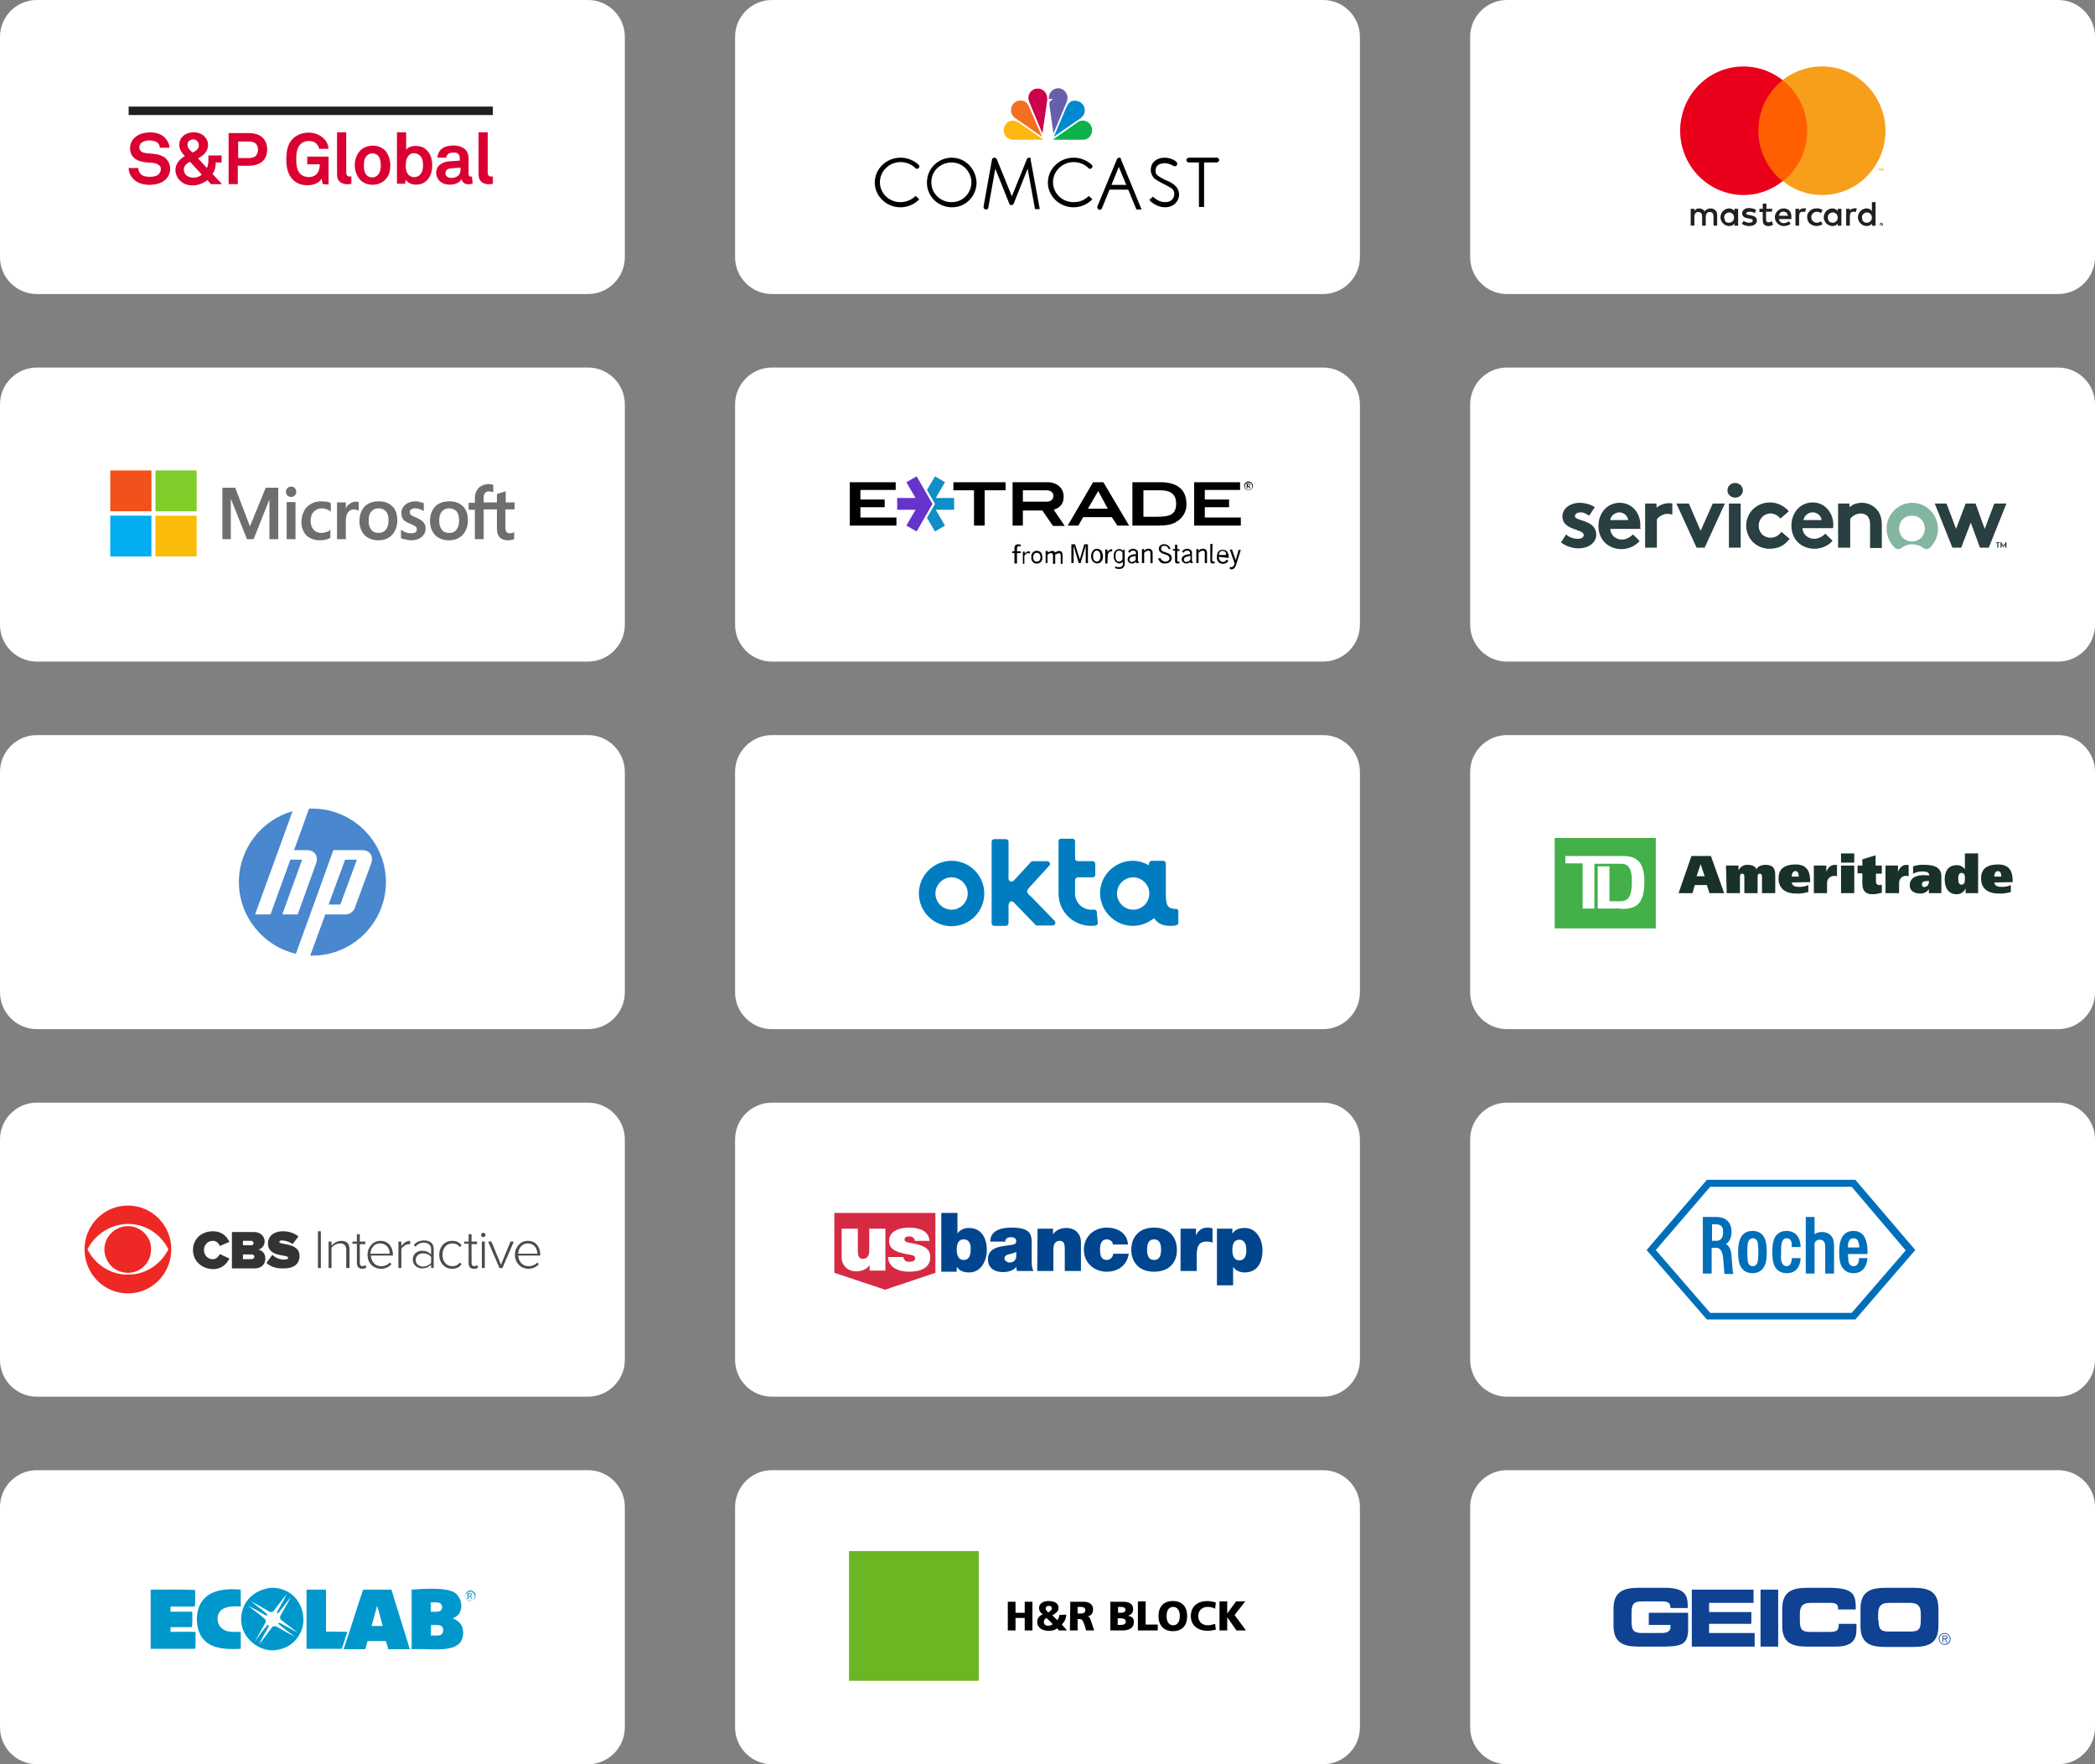 <?xml version="1.0" encoding="utf-8"?>
<!-- Generator: Adobe Illustrator 27.0.0, SVG Export Plug-In . SVG Version: 6.00 Build 0)  -->
<svg version="1.1" id="Layer_1" xmlns="http://www.w3.org/2000/svg" xmlns:xlink="http://www.w3.org/1999/xlink" x="0px" y="0px"
	 viewBox="0 0 570 480" style="enable-background:new 0 0 570 480;" xml:space="preserve">
<rect x="0" y="0" width="570" height="480" fill="#808080" stroke="none"/>
<style type="text/css">
	.st0{fill-rule:evenodd;clip-rule:evenodd;fill:#FFFFFF;}
	.st1{fill:#F37021;}
	.st2{fill:#CC004C;}
	.st3{fill:#6460AA;}
	.st4{fill:#0089D0;}
	.st5{fill:#0DB14B;}
	.st6{fill:#FCB711;}
	.st7{fill:#231F20;}
	.st8{fill:#FF5F00;}
	.st9{fill:#EB001B;}
	.st10{fill:#F79E1B;}
	.st11{fill:#0F8EC7;}
	.st12{fill:#6633CC;}
	.st13{fill:#D62A43;}
	.st14{fill:#FFFFFF;}
	.st15{fill:#00458D;}
	.st16{fill:#007DC1;}
	.st17{fill:#6BB623;}
	.st18{fill-rule:evenodd;clip-rule:evenodd;fill:#293F41;}
	.st19{fill-rule:evenodd;clip-rule:evenodd;fill:#82B6A1;}
	.st20{fill:#293F41;}
	.st21{fill:none;}
	.st22{fill:#006FBA;}
	.st23{fill:#43B049;}
	.st24{fill:#183129;}
	.st25{fill:#104293;}
	.st26{fill:#DB0032;}
	.st27{fill:#706D6E;}
	.st28{fill:#F1511B;}
	.st29{fill:#80CC28;}
	.st30{fill:#00ADEF;}
	.st31{fill:#FBBC09;}
	.st32{fill:#EE2824;}
	.st33{fill:#343233;}
	.st34{fill:#4C4B4C;}
	.st35{fill:#4987CE;}
	.st36{fill:#0098CC;}
</style>
<g id="Branch-of-One">
	<g id="Branch-of-One-v5" transform="translate(-635, -6093)">
		<g id="Customer-Logos" transform="translate(635, 6093)">
			<g id="Group-34" transform="translate(200, 0)">
				<path id="BG" class="st0" d="M10,0h150c5.5,0,10,4.5,10,10v60c0,5.5-4.5,10-10,10H10C4.5,80,0,75.5,0,70V10C0,4.5,4.5,0,10,0z"
					/>
				<g id="Comcast_Logo" transform="translate(38, 24)">
					<path id="path3775" d="M54.1,18.9c-3.8,0-7,3-7,6.8c0,3.5,3,6.7,7,6.7c2.8,0,4.6-1.6,5.1-2.2l-1-0.9C58,29.6,56.6,31,54.1,31
						c-3.3,0-5.6-2.6-5.6-5.4c0-3.1,2.6-5.5,5.6-5.5c2.6,0,4,1.6,4,1.6c0.2,0.2,0.4,0.3,0.6,0.2c0.2,0,0.4-0.2,0.5-0.4
						c0.1-0.2,0-0.5-0.1-0.6C59.1,20.9,57.3,18.9,54.1,18.9L54.1,18.9z"/>
					<path id="path2998" d="M7,18.9c-3.8,0-7,3-7,6.8c0,3.5,3,6.7,7,6.7c2.8,0,4.6-1.6,5.1-2.2l-1-0.9C10.8,29.6,9.4,31,7,31
						c-3.3,0-5.6-2.6-5.6-5.4c0-3.1,2.6-5.5,5.6-5.5c2.6,0,4,1.6,4,1.6c0.2,0.2,0.4,0.3,0.6,0.2c0.2,0,0.4-0.2,0.5-0.4
						c0.1-0.2,0-0.5-0.1-0.6C12,20.9,10.2,18.9,7,18.9L7,18.9z"/>
					<path id="path3777" d="M20.9,18.9c-3.3,0-6.7,2.6-6.7,6.8c0,3.8,3.1,6.7,6.8,6.7c4.2,0,6.7-3.5,6.7-6.7
						C27.6,22.1,24.8,18.9,20.9,18.9z M20.9,20.2c3.2,0,5.4,2.7,5.4,5.4c0,2.5-1.9,5.4-5.4,5.4c-3,0-5.5-2.3-5.5-5.4
						C15.4,22.2,18.2,20.2,20.9,20.2z"/>
					<path id="path3779" d="M42,18.9c-0.3,0-0.5,0.2-0.6,0.4l-4.1,10.1l-4.1-10.1c-0.1-0.3-0.4-0.4-0.7-0.4c-0.3,0-0.5,0.2-0.6,0.5
						l-2.3,12.8c0,0.2,0,0.5,0.2,0.6C30,33,30.3,33,30.5,33c0.2-0.1,0.4-0.3,0.4-0.5l1.9-10.6l3.8,9.5c0.1,0.3,0.3,0.4,0.6,0.4
						c0.3,0,0.5-0.2,0.6-0.4l3.8-9.5l2,11h1.3l-2.5-13.5C42.6,19.1,42.3,18.9,42,18.9L42,18.9z"/>
					<path id="path3794" d="M66.5,18.9c-0.3,0-0.5,0.2-0.6,0.4l-5.3,12.8c-0.1,0.2-0.1,0.5,0.1,0.7c0.1,0.2,0.4,0.3,0.6,0.3
						c0.2,0,0.4-0.2,0.5-0.4l4.6-11.3l4.8,11.6h1.4l-5.6-13.6C67,19,66.8,18.9,66.5,18.9L66.5,18.9z"/>
					<polygon id="path3796" points="63.3,26.3 63.3,27.6 69.4,27.6 69.4,26.3 					"/>
					<path id="path3811" d="M78.9,18.9c-0.9,0-1.8,0.2-2.6,0.8c-0.7,0.5-1.2,1.4-1.2,2.5c0,1,0.4,1.7,0.9,2.3
						c0.6,0.5,1.4,0.9,2.3,1.4c0,0,0,0,0,0c1,0.5,1.8,0.9,2.4,1.3c0.5,0.4,0.8,0.8,0.8,1.6c0,0.7-0.3,1.2-0.7,1.6
						C80.4,30.8,79.7,31,79,31c-1.7,0-2.9-1.1-3.3-1.5l-1,0.9c0.5,0.6,2.1,2,4.3,2c1,0,1.9-0.3,2.6-0.9c0.7-0.6,1.2-1.5,1.2-2.6
						c0-1.1-0.6-2-1.3-2.6c-0.7-0.6-1.6-1-2.6-1.4c0,0,0,0,0,0c-1-0.5-1.6-0.9-2-1.2c-0.4-0.4-0.5-0.6-0.5-1.3
						c0-0.7,0.3-1.2,0.7-1.5s1.1-0.5,1.8-0.5c1.2,0,2.3,0.7,2.3,0.7c0.2,0.1,0.4,0.2,0.7,0.1c0.2-0.1,0.4-0.3,0.4-0.6
						s-0.1-0.5-0.3-0.6C81.9,19.8,80.6,18.9,78.9,18.9L78.9,18.9z"/>
					<path id="path3813" d="M85.5,18.9c-0.2,0-0.4,0.1-0.6,0.3s-0.1,0.5,0,0.7s0.3,0.3,0.6,0.3H93c0.2,0,0.4-0.1,0.6-0.3
						s0.1-0.5,0-0.7s-0.3-0.3-0.6-0.3H85.5z"/>
					<polygon id="path3815" points="88.2,19.5 88.2,20.2 88.2,31.7 88.2,32.3 89.6,32.3 89.6,31.7 89.6,20.2 89.6,19.5 					"/>
					<g id="g3886" transform="translate(35.02, 0)">
						<g id="g3898" transform="translate(0.002, 0.011)">
							<path id="path3862" class="st1" d="M2.9,4c-1,0.9-1.4,3,0.4,4.2l7.2,5L7,5.1C6.3,3.2,4.3,2.8,2.9,4"/>
							<path id="path3864" class="st2" d="M9.1,0.1c-1.2,0-2.9,1.4-2.1,3.6l3.6,8.6l1.3-9C12.1,1,10.4-0.1,9.1,0.1"/>
							<path id="path3866" class="st3" d="M12.3,2.9H13c0,0,0.4,0,0.4,0.2c-0.3,0.2-1,0.2-0.9,1.4l1.1,7.8l3.6-8.6
								C18,1.7,16.5,0.1,15.1,0C15,0,15,0,14.9,0C13.7,0,12.3,0.9,12.3,2.9"/>
							<path id="path3868" class="st4" d="M17.1,5.2l-3.4,8l7.2-5c1.7-1.2,1.4-3.1,0.5-4c-0.4-0.4-1.1-0.8-1.9-0.8
								C18.6,3.3,17.7,3.8,17.1,5.2"/>
							<path id="path3870" class="st5" d="M20.1,9.3L13.4,14h8.3c1.7,0,2.8-1.8,2.3-3.4c-0.3-1-1.3-1.8-2.4-1.8
								C21.1,8.8,20.6,8.9,20.1,9.3"/>
							<path id="path3872" class="st6" d="M2.7,14h8.2L4.1,9.3c-1.6-1-3.3-0.4-3.9,1.3C-0.4,12.5,1,14,2.7,14"/>
						</g>
					</g>
				</g>
			</g>
			<g id="Group-33" transform="translate(400, 0)">
				<path id="BG_00000099651653145921548020000004653698521652085908_" class="st0" d="M10,0h150c5.5,0,10,4.5,10,10v60
					c0,5.5-4.5,10-10,10H10C4.5,80,0,75.5,0,70V10C0,4.5,4.5,0,10,0z"/>
				<g id="Group-4" transform="translate(57, 18)">
					<path id="Shape" class="st7" d="M10.2,43.4v-2.9c0-0.5-0.1-1-0.5-1.3c-0.3-0.3-0.8-0.5-1.3-0.5c-0.6,0-1.3,0.3-1.6,0.8
						c-0.3-0.5-0.9-0.8-1.5-0.8c-0.5,0-1,0.2-1.3,0.7v-0.6H3v4.6h1v-2.5c0-0.3,0.1-0.6,0.3-0.9c0.2-0.2,0.5-0.4,0.8-0.3
						c0.7,0,1,0.4,1,1.2v2.5h1v-2.5c0-0.3,0.1-0.6,0.3-0.9c0.2-0.2,0.5-0.4,0.8-0.3c0.7,0,1,0.4,1,1.2v2.5L10.2,43.4z M25.2,38.8
						h-1.6v-1.4h-1v1.4h-0.9v0.9h0.9v2.1c0,1.1,0.4,1.7,1.6,1.7c0.4,0,0.9-0.1,1.2-0.4l-0.3-0.9c-0.3,0.2-0.6,0.2-0.9,0.3
						c-0.5,0-0.7-0.3-0.7-0.8v-2.1h1.6L25.2,38.8z M33.7,38.7c-0.5,0-1,0.2-1.2,0.7v-0.6h-1v4.6h1v-2.6c0-0.8,0.3-1.2,1-1.2
						c0.2,0,0.4,0,0.6,0.1l0.3-1C34.1,38.7,33.9,38.6,33.7,38.7L33.7,38.7z M20.8,39.1c-0.6-0.3-1.2-0.5-1.9-0.5
						c-1.2,0-1.9,0.6-1.9,1.5c0,0.7,0.6,1.2,1.6,1.3l0.5,0.1c0.5,0.1,0.8,0.2,0.8,0.5c0,0.4-0.4,0.6-1,0.6c-0.5,0-1.1-0.2-1.5-0.5
						l-0.5,0.8c0.6,0.4,1.3,0.6,2,0.6c1.3,0,2.1-0.6,2.1-1.5s-0.6-1.2-1.6-1.4l-0.5-0.1c-0.4-0.1-0.8-0.1-0.8-0.4
						c0-0.3,0.3-0.5,0.9-0.5c0.5,0,1,0.1,1.4,0.4L20.8,39.1z M47.5,38.7c-0.5,0-1,0.2-1.2,0.7v-0.6h-1v4.6h1v-2.6
						c0-0.8,0.3-1.2,1-1.2c0.2,0,0.4,0,0.6,0.1l0.3-1C48,38.7,47.8,38.6,47.5,38.7L47.5,38.7z M34.7,41.1c0,0.6,0.2,1.3,0.7,1.7
						s1.1,0.7,1.8,0.7c0.6,0,1.2-0.2,1.7-0.5l-0.5-0.8c-0.3,0.3-0.8,0.4-1.2,0.4c-0.8-0.1-1.4-0.7-1.4-1.5c0-0.8,0.6-1.4,1.4-1.5
						c0.4,0,0.9,0.1,1.2,0.4l0.5-0.8c-0.5-0.4-1.1-0.6-1.7-0.5c-0.7,0-1.3,0.2-1.8,0.7S34.6,40.4,34.7,41.1L34.7,41.1z M44,41.1
						v-2.3h-1v0.6c-0.3-0.4-0.9-0.7-1.4-0.7c-1.3,0-2.4,1.1-2.4,2.4s1.1,2.4,2.4,2.4c0.6,0,1.1-0.2,1.4-0.7v0.6h1V41.1z M40.3,41.1
						c0-0.8,0.7-1.3,1.4-1.3c0.8,0,1.3,0.7,1.3,1.4c0,0.8-0.6,1.4-1.4,1.4c-0.4,0-0.8-0.2-1-0.4S40.3,41.4,40.3,41.1L40.3,41.1z
						 M28.3,38.7c-1.3,0-2.4,1.1-2.4,2.4s1.1,2.4,2.4,2.4c0.7,0,1.4-0.2,1.9-0.6l-0.5-0.7c-0.4,0.3-0.8,0.5-1.3,0.5
						c-0.7,0.1-1.3-0.4-1.4-1.1h3.4c0-0.1,0-0.2,0-0.4C30.5,39.6,29.6,38.7,28.3,38.7L28.3,38.7z M28.3,39.6c0.3,0,0.6,0.1,0.8,0.3
						c0.2,0.2,0.3,0.5,0.4,0.8H27C27.1,40,27.6,39.5,28.3,39.6L28.3,39.6z M53.3,41.1v-4.1h-1v2.4c-0.3-0.4-0.9-0.7-1.4-0.7
						c-1.3,0-2.4,1.1-2.4,2.4s1.1,2.4,2.4,2.4c0.6,0,1.1-0.2,1.4-0.7v0.6h1V41.1z M54.9,42.7c0.1,0,0.1,0,0.2,0
						c0.1,0,0.1,0.1,0.1,0.1c0,0,0.1,0.1,0.1,0.1c0,0.1,0,0.2,0,0.4c0,0.1-0.1,0.1-0.1,0.1c0,0-0.1,0.1-0.1,0.1c-0.1,0-0.1,0-0.2,0
						c-0.2,0-0.4-0.1-0.4-0.3c0-0.1,0-0.2,0-0.4c0-0.1,0.1-0.1,0.1-0.1c0,0,0.1-0.1,0.1-0.1C54.8,42.7,54.9,42.7,54.9,42.7
						L54.9,42.7z M54.9,43.5c0,0,0.1,0,0.1,0c0,0,0.1,0,0.1-0.1c0.1-0.1,0.1-0.3,0-0.5c0,0-0.1-0.1-0.1-0.1c0,0-0.1,0-0.1,0
						c0,0-0.1,0-0.1,0c0,0-0.1,0-0.1,0.1c-0.1,0.1-0.1,0.3,0,0.5c0,0,0.1,0.1,0.1,0.1C54.9,43.5,54.9,43.5,54.9,43.5L54.9,43.5z
						 M55,42.9c0,0,0.1,0,0.1,0c0,0,0,0.1,0,0.1c0,0,0,0.1,0,0.1c0,0-0.1,0-0.1,0l0.1,0.2H55l-0.1-0.2h0v0.2h-0.1v-0.4L55,42.9z
						 M54.9,43v0.1H55c0,0,0,0,0.1,0c0,0,0,0,0,0c0,0,0,0,0,0c0,0,0,0-0.1,0L54.9,43z M49.6,41.1c0-0.8,0.7-1.3,1.4-1.3
						c0.8,0,1.3,0.7,1.3,1.4c0,0.8-0.6,1.4-1.4,1.4c-0.4,0-0.8-0.2-1-0.4S49.6,41.4,49.6,41.1L49.6,41.1z M15.9,41.1v-2.3h-1v0.6
						c-0.3-0.4-0.9-0.7-1.4-0.7c-1.3,0-2.4,1.1-2.4,2.4s1.1,2.4,2.4,2.4c0.6,0,1.1-0.2,1.4-0.7v0.6h1V41.1z M12.1,41.1
						c0-0.8,0.7-1.3,1.4-1.3c0.8,0,1.3,0.7,1.3,1.4c0,0.8-0.6,1.4-1.4,1.4c-0.4,0-0.8-0.1-1-0.4C12.3,41.8,12.1,41.4,12.1,41.1
						L12.1,41.1z"/>
					<g id="_Group_">
						<rect id="Rectangle" x="20.5" y="3.8" class="st8" width="15.1" height="27.5"/>
						<path id="_Path_" class="st9" d="M21.4,17.6c0-5.4,2.4-10.4,6.6-13.8C20.9-1.8,10.8-1,4.7,5.7s-6.1,17,0,23.7S20.9,37,28,31.3
							C23.9,28,21.4,22.9,21.4,17.6L21.4,17.6z"/>
						<path id="Path" class="st10" d="M56,17.6c0,6.7-3.8,12.8-9.7,15.7s-13,2.2-18.2-2c4.2-3.3,6.6-8.4,6.6-13.8S32.2,7.1,28,3.8
							c5.2-4.1,12.3-4.9,18.2-2S56,10.9,56,17.6L56,17.6z"/>
						<path id="Shape_00000088827996032360337060000005926933292702443908_" class="st10" d="M54.3,28.5v-0.6h0.2v-0.1H54v0.1h0.2
							v0.6H54.3z M55.4,28.5v-0.7h-0.2l-0.2,0.5l-0.2-0.5h-0.2v0.7h0.1v-0.6l0.2,0.5h0.1l0.2-0.5v0.6L55.4,28.5z"/>
					</g>
				</g>
			</g>
			<g id="Group-43" transform="translate(200, 100)">
				<path id="BG_00000153699770222327539960000016219091455957479614_" class="st0" d="M10,0h150c5.5,0,10,4.5,10,10v60
					c0,5.5-4.5,10-10,10H10C4.5,80,0,75.5,0,70V10C0,4.5,4.5,0,10,0z"/>
				<g>
					<path d="M75.4,50.5l0-0.5H76v-0.7c0-0.8,0.3-1.2,1-1.2c0.2,0,0.5,0,0.7,0.1l0,0.5c-0.2-0.1-0.4-0.1-0.5-0.1
						c-0.2,0-0.3,0.1-0.4,0.2c-0.1,0.2-0.1,0.4-0.1,0.6V50h1l0,0.5h-1v2.8H76v-2.8H75.4z M78.7,53.3v-2.1c0.2-0.2,0.3-0.4,0.6-0.6
						c0.1-0.1,0.2-0.1,0.4-0.1c0.2,0,0.3,0,0.5,0.1l0.1-0.5c-0.2,0-0.3-0.1-0.5-0.1c-0.2,0-0.3,0.1-0.5,0.2
						c-0.2,0.1-0.4,0.3-0.5,0.5v-0.6l-0.5,0v3.3H78.7z M81,52.9c0.6,0.6,1.6,0.6,2.2,0c0.3-0.4,0.5-0.8,0.4-1.3
						c0-0.5-0.1-0.9-0.4-1.3c-0.6-0.6-1.6-0.6-2.2,0c-0.3,0.4-0.5,0.8-0.4,1.3C80.5,52.1,80.7,52.5,81,52.9z M81.4,50.7
						c0.4-0.4,1-0.4,1.4,0c0.2,0.3,0.3,0.6,0.3,0.9c0,0.3-0.1,0.7-0.3,0.9c-0.2,0.2-0.4,0.3-0.7,0.3c-0.7,0-1-0.4-1-1.2
						C81.1,51.3,81.2,50.9,81.4,50.7L81.4,50.7z M85,53.3v-2.4c0.2-0.1,0.3-0.2,0.5-0.3c0.2-0.1,0.3-0.1,0.5-0.1
						c0.3,0,0.5,0.2,0.5,0.7v2.2h0.6v-2.2c0-0.1,0-0.2,0-0.3c0.3-0.2,0.7-0.3,1-0.4c0.3,0,0.5,0.2,0.5,0.7v2.2h0.5V51
						c0-0.3-0.1-0.6-0.2-0.8c-0.2-0.2-0.4-0.3-0.6-0.3c-0.2,0-0.4,0-0.6,0.1c-0.2,0.1-0.5,0.2-0.7,0.3c-0.1-0.3-0.4-0.5-0.7-0.4
						c-0.4,0-0.8,0.2-1.2,0.4v-0.4l-0.6,0v3.3H85z M136.2,52.4L136.2,52.4L136.2,52.4l-1-2.9h-0.6l1.3,3.8v0
						c-0.1,0.4-0.2,0.7-0.5,0.9c-0.2,0.1-0.3,0.1-0.5,0.1c-0.1,0-0.2,0-0.3,0v0.5c0.1,0,0.3,0.1,0.4,0.1c0.3,0,0.5-0.1,0.7-0.2
						c0.3-0.3,0.5-0.6,0.6-1l1.3-4.1h-0.6L136.2,52.4z M131.6,51.5c0,0.4,0.1,0.7,0.3,1c0.2,0.2,0.5,0.4,0.8,0.4
						c0.4,0,0.8-0.2,1-0.6l0.5,0.2c-0.2,0.6-0.8,0.9-1.4,0.9c-0.4,0-0.9-0.1-1.2-0.4c-0.4-0.4-0.6-1-0.5-1.5c0-0.5,0.1-1,0.4-1.4
						c0.1-0.2,0.3-0.3,0.5-0.4c0.2-0.1,0.4-0.1,0.7-0.1c0.4,0,0.8,0.1,1.1,0.4c0.3,0.4,0.5,0.9,0.5,1.4v0.4L131.6,51.5z M132.6,49.9
						c-0.6,0-0.9,0.4-1,1.1h2C133.6,50.2,133.3,49.9,132.6,49.9L132.6,49.9z M100.1,51.3c0,0.5-0.1,1-0.4,1.4
						c-0.5,0.7-1.5,0.8-2.2,0.2c-0.1-0.1-0.2-0.1-0.2-0.2c-0.6-0.8-0.6-1.9,0-2.8c0.5-0.7,1.5-0.8,2.2-0.2c0.1,0.1,0.2,0.1,0.2,0.2
						C99.9,50.4,100.1,50.9,100.1,51.3L100.1,51.3z M99.4,51.3c0-0.9-0.4-1.5-1-1.5s-1,0.6-1,1.5c0,1,0.4,1.5,1,1.5
						S99.4,52.3,99.4,51.3L99.4,51.3z M101.4,51.1c0-0.7,0.6-1.2,1.2-1.1c0,0,0,0,0,0v-0.6c-0.5,0-1,0.3-1.3,0.8l0,0v-0.7h-0.6v3.8
						h0.6L101.4,51.1z M115.9,49.3c0-0.2,0.1-0.4,0.2-0.6c0.2-0.2,0.4-0.2,0.7-0.2c0.3,0,0.6,0.1,0.8,0.3c0.2,0.2,0.3,0.4,0.4,0.6
						l0.5,0c-0.3-1-1.3-1.5-2.2-1.3c-0.2,0.1-0.5,0.2-0.6,0.3c-0.3,0.2-0.4,0.6-0.4,0.9c0,0.4,0.2,0.8,0.5,1
						c0.3,0.2,0.7,0.4,1.1,0.5c0.7,0.2,1.3,0.5,1.3,1.1c0,0.2-0.1,0.5-0.3,0.6c-0.2,0.2-0.5,0.3-0.8,0.3c-0.6,0-1.2-0.4-1.4-1
						l-0.6,0.2c0.1,0.4,0.4,0.7,0.6,0.9c0.3,0.3,0.8,0.5,1.3,0.4c0.5,0,1-0.1,1.4-0.5c0.3-0.3,0.4-0.7,0.4-1c0-0.4-0.2-0.8-0.5-1
						c-0.3-0.2-0.7-0.4-1.1-0.5C116.5,50.1,115.9,49.9,115.9,49.3L115.9,49.3z M119.7,52.7c0,0.2,0.1,0.4,0.2,0.5
						c0.2,0.1,0.4,0.1,0.6,0.1c0.1,0,0.3,0,0.4-0.1v-0.4h-0.2c-0.4,0-0.4-0.2-0.4-0.3v-2.6h0.6v-0.5h-0.6v-1.2h-0.6v1.2h-0.6v0.4
						h0.6L119.7,52.7z M129.9,48h-0.6v4.7c0,0.2,0.1,0.4,0.2,0.5c0.2,0.1,0.4,0.1,0.6,0.1c0.1,0,0.3,0,0.4-0.1v-0.4h-0.2
						c-0.4,0-0.5-0.2-0.5-0.3L129.9,48z M111.3,50.4c0.3-0.3,0.6-0.5,1.1-0.6c0.4,0,0.6,0.2,0.6,0.7v2.7h0.6v-2.8
						c0-0.6-0.4-1.1-1-1.1c-0.1,0-0.1,0-0.2,0c-0.4,0-0.8,0.2-1.1,0.6v-0.5h-0.6v3.8h0.6L111.3,50.4z M107.9,53.3
						c-0.6,0-1.1-0.5-1.1-1.1c0-0.4,0.2-0.8,0.6-1c0.5-0.3,1-0.4,1.5-0.4c0.1,0,0.2,0,0.2-0.1c0,0,0,0,0-0.1v-0.1
						c0-0.4-0.3-0.7-0.8-0.7c-0.4,0-0.8,0.2-0.9,0.6l-0.5-0.3c0.3-0.5,0.8-0.8,1.4-0.8c0.3,0,0.6,0.1,0.9,0.3
						c0.3,0.2,0.5,0.5,0.4,0.9v2.1c0,0.1,0.1,0.2,0.2,0.2c0,0,0,0,0,0v0.4c-0.2,0-0.3,0-0.5,0c-0.2-0.1-0.3-0.2-0.3-0.4
						C108.8,53.2,108.3,53.4,107.9,53.3L107.9,53.3z M109.1,51.2c-0.1,0-0.2,0.1-0.3,0.1c-1,0.1-1.5,0.4-1.5,1
						c0,0.3,0.3,0.6,0.6,0.6c0.5,0,1.1-0.4,1.1-0.7V51.2z M122.7,53.3c-0.3,0-0.5-0.1-0.8-0.3c-0.2-0.2-0.4-0.5-0.4-0.8
						c0-0.4,0.2-0.8,0.6-1c0.5-0.3,1-0.4,1.5-0.4c0.1,0,0.2,0,0.2-0.1s0-0.1,0-0.1v-0.1c0-0.4-0.3-0.7-0.8-0.7
						c-0.4,0-0.8,0.2-0.9,0.6l-0.5-0.3c0.3-0.5,0.8-0.8,1.4-0.8c0.3,0,0.6,0.1,0.9,0.3c0.3,0.2,0.5,0.5,0.4,0.9v2.1
						c0,0.1,0.1,0.2,0.2,0.2c0,0,0,0,0,0v0.4c-0.2,0-0.3,0-0.5,0c-0.2-0.1-0.3-0.2-0.3-0.4C123.6,53.2,123.1,53.4,122.7,53.3
						L122.7,53.3z M123.9,51.2c-0.1,0-0.2,0.1-0.3,0.1c-1,0.1-1.5,0.4-1.5,1c0,0.3,0.3,0.6,0.6,0.6c0.5,0,1.1-0.4,1.2-0.7V51.2z
						 M93.8,52.2l-1.3-4.1h-1v5.1h0.6v-4.7l0,0l1.4,4.7H94l1.4-4.7l0,0v4.7H96v-5.1h-1L93.8,52.2L93.8,52.2L93.8,52.2z M126.1,50.4
						c0.3-0.3,0.7-0.5,1.1-0.6c0.4,0,0.6,0.2,0.6,0.7v2.7h0.6v-2.8c0-0.6-0.4-1.1-1-1.1c-0.1,0-0.1,0-0.2,0c-0.4,0-0.8,0.2-1.1,0.6
						v-0.5h-0.6v3.8h0.6L126.1,50.4z M106,49.5v3.9c0,0.8-0.5,1.4-1.5,1.4c-0.4,0-0.8-0.1-1.1-0.2v-0.5c0.4,0.2,0.8,0.2,1.2,0.2
						c0.5,0,0.9-0.3,0.9-0.8c0,0,0,0,0,0v-0.7h0c-0.2,0.3-0.6,0.5-0.9,0.5c-0.6,0-1.6-0.5-1.6-2c0-1.5,0.9-1.9,1.6-1.9
						c0.4,0,0.7,0.2,1,0.5l0.1-0.4L106,49.5z M105.4,50.3c-0.2-0.3-0.5-0.5-0.9-0.5c-0.7,0-1,0.5-1,1.5c0,1.1,0.4,1.5,1,1.5
						c0.4,0,0.8-0.3,0.9-0.7V50.3z"/>
					<path d="M140.9,32.2c0,0.6-0.5,1.2-1.2,1.2c-0.6,0-1.2-0.5-1.2-1.2c0-0.6,0.5-1.2,1.2-1.2c0,0,0,0,0,0
						C140.4,31.1,140.9,31.6,140.9,32.2C140.9,32.2,140.9,32.2,140.9,32.2z M139.7,31.3c-0.5,0-1,0.4-1,1c0,0.5,0.4,1,1,1s1-0.4,1-1
						c0,0,0,0,0,0C140.7,31.7,140.3,31.3,139.7,31.3z M140.2,32c0,0.2-0.2,0.3-0.4,0.3c0.1,0,0.2,0.1,0.4,0.6h-0.2
						c-0.2-0.3-0.3-0.5-0.5-0.5h-0.1v0.5h-0.2v-1.3h0.5C140.2,31.6,140.3,31.8,140.2,32 M139.5,32.2h0.3c0.2,0,0.3,0,0.3-0.2
						s-0.1-0.2-0.3-0.2h-0.3V32.2 M137.6,43h-12.7V31.2h12.5v2.1h-9.6v2.6h6.6V38h-6.6v2.8h9.8L137.6,43z M43.9,40.8h-9.8V38h6.6
						v-2.1h-6.6v-2.6h9.6v-2.1H31.2V43h12.7V40.8z M67.9,33.4h5.7v-2.2H59.4v2.2h5.6V43h2.9L67.9,33.4z M108.2,31.2h7.5
						c4.6,0,7.1,2,7.1,5.9c0.1,2-1,3.9-2.8,4.9c-1.2,0.8-2.9,1-5.1,1h-6.8V31.2z M114.6,40.6c3.6,0,5.4-0.5,5.4-3.6
						c0-2.5-1.5-3.6-4.2-3.6h-4.7v7.2H114.6z M93.4,43h-2.9l6.9-11.8h2.8l7,11.8h-3.2l-1.5-2.3h-7.8L93.4,43z M96,38.4h5.4l-2.6-4.8
						L96,38.4z M78.3,43h-2.8V31.2H85c2.6,0,4.4,1.6,4.4,3.9c0,1.9-0.9,3-2.7,3.6l3,4.4h-3.2l-2.9-4.2h-5.3L78.3,43z M78.3,36.5h6.4
						c1.2,0,1.9-0.6,1.9-1.6c0-0.9-0.7-1.5-1.9-1.5h-6.4L78.3,36.5z"/>
					<polygon class="st11" points="59.6,38.7 54.6,38.7 57.1,43 54.4,44.6 52.2,40.9 54.4,37.1 52.2,33.3 54.4,29.6 57.1,31.2 
						54.6,35.5 59.6,35.5 					"/>
					<polygon class="st12" points="53.7,37.1 49.4,29.6 46.6,31.2 49.1,35.5 44.1,35.5 44.1,38.7 49.1,38.7 46.6,43 49.4,44.6 					
						"/>
				</g>
			</g>
			<g id="Group-46" transform="translate(200, 300)">
				<path id="BG_00000140727331666053555940000007088042559168311441_" class="st0" d="M10,0h150c5.5,0,10,4.5,10,10v60
					c0,5.5-4.5,10-10,10H10C4.5,80,0,75.5,0,70V10C0,4.5,4.5,0,10,0z"/>
				<g id="US-Bancorp" transform="translate(27, 30)">
					<polyline id="Path_00000152258871510493963630000017641031615592959421_" class="st13" points="0,0 0,16.3 13.8,20.9 
						27.5,16.3 27.5,0 0,0 					"/>
					<path id="Path_00000143593189463163429640000002457963665159515061_" class="st14" d="M13.8,15.7H9.6v-1.5h0
						c-0.8,1.1-2,1.7-3.7,1.7c-2,0-3.9-1.3-3.9-3.9V4.3h4.4v6c0,1.3,0.2,2.2,1.4,2.2c0.7,0,1.7-0.4,1.7-2.2v-6h4.4V15.7"/>
					<path id="Path_00000120530472150597864260000007685602086570548892_" class="st14" d="M21.9,7.6c0-0.4-0.2-0.7-0.5-0.9
						c-0.3-0.2-0.6-0.3-1-0.3c-0.6,0-1.3,0.1-1.3,0.9c0,0.3,0.3,0.5,0.5,0.6c0.7,0.3,2.4,0.4,3.8,0.9c1.5,0.5,2.7,1.3,2.7,3.2
						c0,3.2-3,4-5.8,4c-2.7,0-5.6-1.1-5.7-4h4.2c0,0.4,0.2,0.7,0.5,1c0.2,0.2,0.6,0.3,1.2,0.3c0.6,0,1.5-0.2,1.5-0.9
						c0-0.7-0.4-0.9-2.4-1.2c-3.3-0.6-4.7-1.6-4.7-3.6C14.9,4.8,18,4,20.3,4c2.5,0,5.4,0.7,5.6,3.6L21.9,7.6"/>
					<path id="Shape_00000172424249610045099450000014036290667198063249_" class="st15" d="M29.1,0h4.4v5.6h0
						c0.7-1,1.8-1.5,3.1-1.5c3.8,0,4.9,3.3,4.9,6c0,2.9-1.6,6.1-4.8,6.1c-2.1,0-2.8-0.8-3.4-1.5h0v1.3h-4.2V0 M35.2,7.2
						c-1.6,0-1.9,1.5-1.9,2.8c0,1.4,0.4,2.8,1.9,2.8c1.6,0,1.9-1.5,1.9-2.8C37.2,8.7,36.8,7.2,35.2,7.2z"/>
					<path id="Shape_00000005974632451917359420000001526832623589150135_" class="st15" d="M53.7,13.2c0,0.9,0,1.8,0.5,2.6h-4.5
						c-0.1-0.3-0.2-0.8-0.2-1.1h0c-0.9,1.1-2.3,1.4-3.7,1.4c-2.2,0-4-1.1-4-3.5c0-3.6,4.2-3.5,6.5-3.9c0.6-0.1,1.2-0.3,1.2-1
						c0-0.8-0.7-1.1-1.4-1.1c-1.3,0-1.6,0.7-1.6,1.2h-4.1C42.5,4.6,45.6,4,48.3,4c5.5,0,5.4,2.3,5.4,4.5L53.7,13.2 M49.5,10.6
						c-0.5,0.3-1.1,0.4-1.7,0.6c-1,0.2-1.5,0.5-1.5,1.2c0,0.5,0.6,1.1,1.4,1.1c1,0,1.8-0.6,1.8-1.8V10.6z"/>
					<path id="Path_00000181765416445939784140000008335989146477162387_" class="st15" d="M55.3,4.3h4.2v1.5h0
						c0.8-1.1,2-1.7,3.7-1.7c2,0,3.9,1.3,3.9,3.9v7.8h-4.4v-6c0-1.3-0.2-2.2-1.4-2.2c-0.7,0-1.7,0.4-1.7,2.2v6h-4.4L55.3,4.3"/>
					<path id="Path_00000160179803224147545000000007999289662289603731_" class="st15" d="M75.8,8.7c0-0.5-0.2-0.8-0.5-1.1
						c-0.3-0.2-0.6-0.4-1.1-0.4c-1.7,0-1.9,1.5-1.9,2.8c0,1.4,0.2,2.8,1.9,2.8c0.9,0,1.6-0.8,1.7-1.7h4.2c-0.4,3.1-2.9,4.9-6,4.9
						c-3.4,0-6.2-2.4-6.2-6c0-3.6,2.8-6,6.2-6c3,0,5.6,1.5,5.8,4.6H75.8"/>
					<path id="Shape_00000176027163191306150060000018201042246378165679_" class="st15" d="M87,16c-4.3,0-6.2-2.8-6.2-6
						c0-3.2,1.9-6,6.2-6c4.3,0,6.2,2.8,6.2,6C93.3,13.2,91.3,16,87,16 M87,7.2c-1.7,0-1.9,1.6-1.9,2.8c0,1.2,0.2,2.8,1.9,2.8
						c1.7,0,1.9-1.6,1.9-2.8C88.9,8.8,88.7,7.2,87,7.2z"/>
					<path id="Path_00000007422443249396804020000007653702665222255779_" class="st15" d="M94.2,4.3h4.2v1.8h0
						c0.7-1.4,1.6-2.1,3.2-2.1c0.4,0,0.9,0.1,1.3,0.2v3.9c-0.4-0.2-0.8-0.3-1.7-0.3c-1.7,0-2.6,1-2.6,3.5v4.5h-4.4L94.2,4.3"/>
					<path id="Shape_00000002376524838445299350000011762676921728320681_" class="st15" d="M104.1,4.3h4.2v1.3h0
						c0.6-0.7,1.2-1.5,3.4-1.5c3.2,0,4.8,3.2,4.8,6.1c0,2.7-1,6-4.9,6c-1.3,0-2.5-0.6-3.1-1.5h0v5h-4.4L104.1,4.3 M110.2,12.9
						c1.6,0,1.9-1.5,1.9-2.8c0-1.4-0.4-2.8-1.9-2.8c-1.6,0-1.9,1.5-1.9,2.8C108.3,11.4,108.6,12.9,110.2,12.9z"/>
				</g>
			</g>
			<g id="Group-44" transform="translate(200, 200)">
				<path id="BG_00000038414744744486554750000007757028201394727611_" class="st0" d="M10,0h150c5.5,0,10,4.5,10,10v60
					c0,5.5-4.5,10-10,10H10C4.5,80,0,75.5,0,70V10C0,4.5,4.5,0,10,0z"/>
				<g id="Logo-Okta" transform="translate(50, 28)">
					<path id="Shape_00000029762748117689929020000006416044746465391007_" class="st16" d="M8.9,6.2C4,6.2,0,10.2,0,15.1
						s4,8.9,8.9,8.9s8.9-4,8.9-8.9S13.8,6.2,8.9,6.2 M8.9,19.5c-2.4,0-4.4-2-4.4-4.4s2-4.4,4.4-4.4c2.4,0,4.4,2,4.4,4.4
						S11.3,19.5,8.9,19.5"/>
					<path id="Path_00000096757873643357780770000003078226542615742870_" class="st16" d="M24.5,18c0-0.7,0.8-1.1,1.3-0.5
						c2.2,2.3,5.9,6.1,5.9,6.1c0,0,0.1,0.1,0.3,0.2c0.1,0,0.2,0,0.4,0h4c0.7,0,0.9-0.8,0.6-1.2l-6.6-6.8L30,15.5
						c-0.8-0.9-0.7-1.2,0.2-2.2l5.3-5.8c0.4-0.4,0.1-1.2-0.6-1.2h-3.6c-0.1,0-0.3,0-0.4,0c-0.2,0.1-0.3,0.1-0.4,0.2
						c0,0-2.9,3.2-4.7,5.1c-0.5,0.5-1.4,0.2-1.4-0.5l0-10.1c0-0.5-0.4-0.7-0.8-0.7h-3c-0.5,0-0.8,0.4-0.8,0.6v22.3
						c0,0.5,0.4,0.7,0.8,0.7h3c0.5,0,0.8-0.3,0.8-0.7v-0.2V18z"/>
					<path id="Path_00000083768157688827854420000014448247839238498952_" class="st16" d="M48.7,23.1l-0.3-3c0-0.4-0.4-0.7-0.8-0.6
						c-0.2,0-0.4,0-0.7,0c-2.4,0-4.3-1.9-4.4-4.2c0-0.1,0-0.2,0-0.2v-3.6c0-0.5,0.4-0.8,0.8-0.8h4c0.3,0,0.7-0.2,0.7-0.8V7.1
						c0-0.5-0.4-0.8-0.7-0.8h-4c-0.5,0-0.8-0.3-0.8-0.8V0.9c0-0.3-0.2-0.7-0.8-0.7h-3c-0.4,0-0.7,0.2-0.7,0.7c0,0,0,14.4,0,14.4
						c0.1,4.8,4,8.6,8.9,8.6c0.4,0,0.8,0,1.2-0.1C48.4,23.8,48.7,23.5,48.7,23.1"/>
					<path id="Shape_00000021111648048772551920000010643482222986211972_" class="st16" d="M70.1,19.3c-2.5,0-2.9-0.9-2.9-4.3v0V7
						c0-0.3-0.2-0.8-0.8-0.8h-3c-0.4,0-0.8,0.3-0.8,0.8v0.4c-1.3-0.7-2.8-1.2-4.4-1.2c-4.9,0-8.9,4-8.9,8.8s4,8.9,8.9,8.9
						c2.2,0,4.2-0.8,5.8-2.1c0.8,1.3,2.2,2.1,4.3,2.1c0.4,0,2.3,0.1,2.3-0.8v-3.2C70.6,19.6,70.4,19.3,70.1,19.3 M58.3,19.5
						c-2.4,0-4.4-2-4.4-4.4s2-4.4,4.4-4.4c2.4,0,4.4,2,4.4,4.4C62.7,17.5,60.8,19.5,58.3,19.5"/>
				</g>
			</g>
			<g id="Group-27" transform="translate(200, 400)">
				<path id="BG_00000175292378435244669360000012319027205739231664_" class="st0" d="M10,0h150c5.5,0,10,4.5,10,10v60
					c0,5.5-4.5,10-10,10H10C4.5,80,0,75.5,0,70V10C0,4.5,4.5,0,10,0z"/>
				<g id="HR-Block-Logo-02" transform="translate(31, 22)">
					<polygon id="Path_00000101074925054529015570000011342877632419860105_" class="st17" points="0,0 35.3,0 35.3,35.3 0,35.3 
											"/>
					<polygon id="Path_00000024715709017607799230000000763699407724923838_" points="43.2,13.8 45.3,13.8 45.3,16.8 47.8,16.8 
						47.8,13.8 49.9,13.8 49.9,21.6 47.8,21.6 47.8,18.2 45.3,18.2 45.3,21.6 43.2,21.6 					"/>
					<path id="Shape_00000143593282056553593870000010437497544078228412_" d="M53,19.3c0-0.6,0.3-0.8,0.7-1.1
						c0.6,0.5,1.2,1.1,1.7,1.7c-0.4,0.3-0.7,0.4-1.2,0.4C53.6,20.4,53,20,53,19.3L53,19.3z M57.2,17.4c0,0.5-0.2,1-0.5,1.4
						c-0.4-0.4-0.9-0.8-1.4-1.3c0.8-0.5,1.7-1,1.7-2c0-1.5-1.4-1.9-2.7-1.9c-1.2,0-2.6,0.5-2.6,1.9c0,0.7,0.3,1.2,1,1.7
						c-1,0.5-1.5,1.1-1.5,2.1c0,1.6,1.5,2.4,3,2.4c0.9,0,1.8-0.1,2.4-0.7c0.2,0.2,0.3,0.4,0.5,0.6h2.2l-1.4-1.6
						c0.7-0.7,1.2-1.7,1.2-2.7L57.2,17.4L57.2,17.4z M53.5,15.6c0-0.4,0.4-0.7,0.8-0.7s0.9,0.2,0.9,0.7c0,0.5-0.6,0.8-1,1.1
						C53.9,16.4,53.5,16,53.5,15.6L53.5,15.6z"/>
					<path id="Shape_00000098197602276222361680000004129668516736230023_" d="M62.2,15.2h0.6c0.8,0,1.5,0.1,1.5,0.9
						c0,0.9-0.9,0.9-1.5,0.9h-0.6V15.2L62.2,15.2z M60.1,21.6h2.1v-3.1h0.4c0.8,0,1,0.3,1.5,1.7l0.4,1.4h2.2L66,19.5
						c-0.4-1-0.4-1.6-1.1-1.7v0c1-0.2,1.5-0.9,1.5-2c0-1.3-1.1-2-2.5-2h-3.7L60.1,21.6L60.1,21.6z"/>
					<path id="Shape_00000173131899288270383920000008363425330420827778_" d="M73.2,18.3h0.6c0.7,0,1.5,0.1,1.5,0.9
						c0,0.8-0.8,0.9-1.6,0.9h-0.6V18.3L73.2,18.3z M71.1,21.6h3.3c1.4,0,3.1-0.4,3.1-2.3c0-1-0.5-1.5-1.6-1.7v0
						c0.9-0.3,1.4-0.8,1.4-1.8c0-1.4-1.1-2-2.6-2h-3.6V21.6L71.1,21.6z M73.2,15.2h0.6c0.7,0,1.4,0.1,1.4,0.8c0,0.7-0.7,0.8-1.4,0.8
						h-0.6V15.2L73.2,15.2z"/>
					<polygon id="Path_00000165917429849540267470000003372008877503352716_" points="78.6,13.7 80.7,13.7 80.7,20 84,20 84,21.6 
						78.6,21.6 					"/>
					<path id="Shape_00000033336461566098312530000000068029833447258275_" d="M86.4,17.7c0-1.4,0.5-2.5,1.8-2.5
						c1.3,0,1.8,1.2,1.8,2.5c0,1.3-0.5,2.5-1.8,2.5C86.9,20.2,86.4,19,86.4,17.7L86.4,17.7z M84.2,17.7c0,2.5,1.4,4.1,3.9,4.1
						c2.6,0,3.9-1.6,3.9-4.1c0-2.5-1.3-4.1-3.9-4.1C85.6,13.6,84.2,15.1,84.2,17.7L84.2,17.7z"/>
					<path id="Path_00000162351577651738491400000012984649840947246993_" d="M99.8,21.4c-0.6,0.1-1.3,0.3-2.3,0.3
						c-2.1,0-4.5-1.1-4.5-4c0-2.7,1.9-4.1,4.5-4.1c0.8,0,1.6,0.2,2.3,0.4l-0.2,1.7c-0.7-0.4-1.3-0.5-2.1-0.5c-1.5,0-2.5,1.1-2.5,2.5
						c0,1.5,1.1,2.5,2.6,2.5c0.7,0,1.4-0.2,2-0.4L99.8,21.4L99.8,21.4z"/>
					<polygon id="Path_00000171718315511544248520000010584942106809040771_" points="100.8,13.7 102.9,13.7 102.9,17 102.9,17 
						105.3,13.7 107.8,13.7 104.9,17.4 108,21.6 105.4,21.6 102.9,18 102.9,18 102.9,21.6 100.8,21.6 					"/>
				</g>
			</g>
			<g id="Group-32" transform="translate(400, 100)">
				<path id="BG_00000054236479842673132090000010155548231567668609_" class="st0" d="M10,0h150c5.5,0,10,4.5,10,10v60
					c0,5.5-4.5,10-10,10H10C4.5,80,0,75.5,0,70V10C0,4.5,4.5,0,10,0z"/>
				<g id="ServiceNow-Logo" transform="translate(24, 31)">
					<path id="Path_00000170260383517274159980000017301908457871576978_" class="st18" d="M30.1,5.9c-1.3,0-2.5,0.5-3.4,1.2V6h-3.1
						v12h3.2v-7.7c0.4-0.6,1.5-1.5,2.9-1.5c0.5,0,0.9,0.1,1.3,0.2V6C30.8,5.9,30.5,5.9,30.1,5.9"/>
					<path id="Path_00000147935720178356317760000009039736235806383281_" class="st18" d="M2.1,14.4c0.8,0.8,2,1.2,3.3,1.2
						c0.8,0,1.5-0.4,1.5-1c0-1.8-5.8-1.2-5.8-5.1c0-2.3,2.3-3.7,4.6-3.7C7.3,5.8,9,6.3,9.9,7L8.4,9.3C7.7,8.9,7,8.4,6.1,8.4
						s-1.6,0.4-1.6,1c0,1.5,5.8,0.9,5.8,5.1c0,2.3-2.3,3.7-4.8,3.7c-1.7,0-3.4-0.6-4.8-1.6L2.1,14.4z"/>
					<path id="Shape_00000170257570630094291280000013115339528043389578_" class="st18" d="M22.3,11.9c0-3.4-2.3-6.1-5.6-6.1
						c-3.6,0-5.8,3-5.8,6.3c0,3.8,2.7,6.3,6.3,6.3c1.8,0,3.7-0.8,4.9-2.2l-1.8-1.8c-0.6,0.6-1.7,1.4-3,1.4c-1.7,0-3.1-1.2-3.2-2.9
						h8.3C22.2,12.5,22.3,12.2,22.3,11.9 M14.1,10.5c0.1-1.1,1.3-2.1,2.5-2.1c1.3,0,2.3,1.1,2.4,2.1H14.1z"/>
					<polygon id="Path_00000151504471007614496870000010910581793059553665_" class="st18" points="38.7,13.4 42,6 45.3,6 39.8,18 
						37.6,18 32.1,6 35.5,6 					"/>
					<path id="Path_00000044879686191645029640000001550156584521691572_" class="st18" d="M48.1,0.4c1.1,0,2.1,0.9,2.1,2
						s-0.9,2-2.1,2S46,3.5,46,2.4S46.9,0.4,48.1,0.4"/>
					
						<rect id="Rectangle_00000035500287240428954250000003326373969710353326_" x="46.4" y="6" class="st18" width="3.2" height="12"/>
					<path id="Path_00000051369752366255833690000005879853594012695989_" class="st18" d="M62.9,15.6c-1.4,1.9-3.2,2.7-5.4,2.7
						c-3.7,0-6.4-2.8-6.4-6.3c0-3.5,2.8-6.3,6.5-6.3c2,0,3.9,1,5.1,2.4l-2.3,2c-0.6-0.8-1.6-1.4-2.7-1.4c-1.8,0-3.2,1.5-3.2,3.3
						c0,1.9,1.3,3.3,3.3,3.3c1.3,0,2.3-0.8,2.9-1.6L62.9,15.6z"/>
					<path id="Shape_00000034058026171991572620000001422284140191668617_" class="st18" d="M74.6,16.1c-1.1,1.4-3.1,2.2-4.9,2.2
						c-3.6,0-6.3-2.5-6.3-6.3c0-3.4,2.3-6.3,5.8-6.3c3.3,0,5.6,2.8,5.6,6.1c0,0.4,0,0.6-0.1,0.9h-8.3c0.1,1.7,1.5,2.9,3.2,2.9
						c1.3,0,2.5-0.8,3-1.4L74.6,16.1z M71.6,10.5c-0.1-1.1-1.1-2.1-2.4-2.1s-2.4,1-2.5,2.1H71.6z"/>
					<path id="Path_00000129165138463220888010000015113260169690258849_" class="st18" d="M76.1,18V6h3.1v1c0.9-0.8,2-1.2,3.4-1.2
						c1.7,0,3.2,0.8,4.2,2C87.5,8.7,88,9.9,88,12v6.1h-3.2v-6.4c0-1.2-0.3-1.8-0.7-2.3C83.7,9,83,8.7,82.3,8.7
						c-1.3,0-2.5,0.8-2.9,1.5V18H76.1L76.1,18z"/>
					<path id="Shape_00000026871564373999940560000003979235840046153404_" class="st19" d="M96.3,5.8c-3.8,0-7,3.1-7,7
						c0,2,0.8,3.9,2.2,5.2c0.5,0.5,1.3,0.5,1.8,0.1c0.8-0.6,1.8-1,3-1c1.2,0,2.2,0.4,3,1c0.6,0.4,1.3,0.4,1.8-0.1
						c1.3-1.3,2.2-3.1,2.2-5.1C103.2,8.9,100.1,5.8,96.3,5.8 M96.2,16.3c-2,0-3.5-1.5-3.5-3.5s1.4-3.5,3.5-3.5s3.5,1.6,3.5,3.5
						S98.3,16.3,96.2,16.3"/>
					<polygon id="Path_00000114076072650131035500000017784972886134489472_" class="st18" points="109.6,18 107.2,18 102.4,6 
						105.6,6 108.2,12.9 110.8,6 113.5,6 116,12.9 118.6,6 121.9,6 117.1,18 114.7,18 112.2,11.2 					"/>
					<polygon id="Path_00000127753394294835695010000007582543746881651637_" class="st20" points="120.1,16.5 120.1,16.7 
						119.7,16.7 119.7,18 119.4,18 119.4,16.7 119,16.7 119,16.5 					"/>
					<polygon id="Path_00000134225573706902464040000003265904668151250089_" class="st20" points="121.1,17.5 121.7,16.5 
						121.9,16.5 121.9,18 121.6,18 121.6,17.2 121.2,17.8 121,17.8 120.6,17.2 120.6,18 120.3,18 120.3,16.5 120.5,16.5 					"/>
				</g>
			</g>
			<g id="Group-30" transform="translate(400, 300)">
				<path id="BG_00000167386464502112340500000004719300683067333032_" class="st0" d="M10,0h150c5.5,0,10,4.5,10,10v60
					c0,5.5-4.5,10-10,10H10C4.5,80,0,75.5,0,70V10C0,4.5,4.5,0,10,0z"/>
				<g id="Roche" transform="translate(48, 21)">
					<rect id="Rectangle_00000054250608333762084910000013940439739338325150_" class="st21" width="73.1" height="38"/>
					<path id="Path_00000070078920416348237050000007721219339248464559_" class="st22" d="M49.6,14.7c-0.5-0.3-1.2-0.5-1.9-0.5
						c-0.8,0-1.5,0.2-2,0.6v-4.7h-2.4v15.4h2.4v-8c0-0.6,0.5-1.2,1.4-1.2c0.4,0,1,0.1,1.2,0.6c0.3,0.4,0.3,1,0.3,1.6v7H51v-7.1
						C51,16.2,50.7,15.5,49.6,14.7"/>
					<path id="Shape_00000042714503605488145800000003399468281824444057_" class="st22" d="M30.4,19.7c0,1.5-0.1,1.9-0.1,2.1
						c-0.1,0.8-0.4,1.7-1.4,1.7s-1.4-0.9-1.4-1.8c0,0-0.1-0.5-0.1-2s0.1-2.1,0.1-2.1c0-0.8,0.5-1.7,1.4-1.7s1.4,0.8,1.4,1.7
						C30.3,17.6,30.4,18.2,30.4,19.7 M32.6,17.9c-0.3-3.3-2.2-4-3.8-4c-2.2,0-3.5,1.4-3.8,4c0,0.2-0.1,0.6-0.1,1.8
						c0,0.9,0.1,1.6,0.1,1.8c0.2,2.4,1.6,3.9,3.8,3.9s3.6-1.5,3.8-3.9c0-0.2,0.1-0.9,0.1-1.8C32.7,19.3,32.7,18.2,32.6,17.9z"/>
					<path id="Shape_00000119093752683920181440000001365998534092686005_" class="st22" d="M54.8,18.4c0-0.5,0-0.6,0-0.8
						c0.1-0.9,0.5-1.7,1.5-1.7c1.2,0,1.4,1.1,1.5,1.7c0,0.3,0.1,0.5,0.1,0.8H54.8 M57.8,21.4c0,0,0,0.2,0,0.4
						c-0.1,0.5-0.3,1.7-1.5,1.7c-1,0-1.4-0.9-1.4-1.8c0-0.2-0.1-0.5-0.1-1.5h5.3c0,0,0-0.8,0-1.2c0-0.2,0-0.5-0.1-1.1
						c-0.1-1-0.5-2.1-1-2.8c-0.7-0.8-1.6-1.2-2.7-1.2c-2.2,0-3.5,1.4-3.8,4c0,0.2-0.1,0.6-0.1,1.8c0,0.9,0.1,1.6,0.1,1.8
						c0.2,2.4,1.6,3.9,3.8,3.9s3.6-1.5,3.8-4.1H57.8z"/>
					<path id="Shape_00000016762710628966884710000011737263457510248102_" class="st22" d="M17.3,1.9h38.5l14.7,17.3l-14.7,17H17.3
						L2.5,19.1L17.3,1.9 M56.8,0H16.4L0,19.1L16.4,38h40.4l16.3-18.9L56.8,0z"/>
					<path id="Shape_00000170239592532530435510000001648747776067222441_" class="st22" d="M17.8,12.1h1.1c1.2,0,1.9,0.6,1.9,1.8
						c0,0.1,0,0.2,0,0.4c0,0.2,0,0.3,0,0.4c-0.1,0.7-0.4,1.9-1.8,1.9h-1.2L17.8,12.1 M23.4,24.5l-0.3-3.8c-0.1-1.7-0.6-2.7-1.5-3.2
						c0.6-0.4,1.5-1.3,1.5-3.3c0-3-1.9-4.1-4.2-4.1h-3.6v15.4h2.4v-7h1.3c0.8,0,1.6,0.7,1.8,2.5l0.3,3.6c0,0.5,0.1,1,0.1,1h2.4
						C23.6,25.5,23.5,25.1,23.4,24.5z"/>
					<path id="Path_00000059288631824689488540000015942294785931458965_" class="st22" d="M39.5,21.3c0,0.2,0,0.3,0,0.4
						c-0.1,0.8-0.4,1.8-1.4,1.8c-1,0-1.4-1-1.5-1.7c-0.1-0.4,0-0.8,0-2.1c0-1.5,0-1.9,0.1-2.1c0.1-0.9,0.5-1.7,1.4-1.7
						c1,0,1.4,0.8,1.4,1.7c0,0,0,0.2,0,0.7h2.4c0-0.1,0-0.3,0-0.4c-0.3-3.2-2.2-4-3.8-4c-2.2,0-3.6,1.4-3.8,4c0,0.2-0.1,0.6-0.1,1.8
						c0,0.9,0.1,1.6,0.1,1.8c0.2,2.4,1.6,3.9,3.8,3.9c2.3,0,3.6-1.4,3.8-3.9c0-0.1,0-0.1,0-0.2L39.5,21.3"/>
				</g>
			</g>
			<g id="Group-31" transform="translate(400, 200)">
				<path id="BG_00000124863657223738188590000002991155809171210634_" class="st0" d="M10,0h150c5.5,0,10,4.5,10,10v60
					c0,5.5-4.5,10-10,10H10C4.5,80,0,75.5,0,70V10C0,4.5,4.5,0,10,0z"/>
				<g id="Group-2" transform="translate(23, 28)">
					<polygon id="Path_00000065754324571218881770000000099471870536196491_" class="st23" points="0,0 0,0 27.5,0 27.5,24.6 
						0,24.6 					"/>
					<path id="Path_00000007427040337304613350000017014528184158879387_" class="st14" d="M18,19.3L18,19.3c3.7,0,6.4-0.8,6.4-7.4
						c0-5-1.8-7-5.7-7H2.9v2h4.7v12.3h3.2V7h7.1C20,7,21,8.1,21,11.9s-0.9,5.3-3,5.3h-3.1V7.7h-3.2v11.5H18z"/>
					<path id="Shape_00000129888421425363518670000004157800604119810720_" class="st24" d="M111.8,15v-1.3l0,0
						c-0.4,1-1.4,1.6-2.4,1.6c-2.4,0-3.3-1.9-3.3-4.1c0-2,0.9-3.8,3.2-3.8c0.9-0.1,1.8,0.4,2.3,1.1l0,0V4.2h3.6V15H111.8z
						 M110.7,9.5c-0.8,0-0.9,0.8-0.9,1.6s0.1,1.6,0.9,1.6c0.8,0,0.9-0.8,0.9-1.5C111.7,10.3,111.5,9.5,110.7,9.5z"/>
					<path id="Shape_00000055693655046701031820000002103920310680933808_" class="st24" d="M37.2,4.9h5.3L46.1,15h-4l-0.7-2.2h-3.3
						L37.5,15h-3.8L37.2,4.9z M38.6,10.4h2.2l-1.1-3.3l0,0L38.6,10.4z"/>
					<path id="Path_00000153673251257819875060000007091127101667700889_" class="st24" d="M46.6,7.5h3.4v1.3l0,0
						c0.5-1,1.5-1.6,2.6-1.5c1,0,2.1,0.4,2.3,1.3l0,0c0.2-0.9,1.5-1.3,2.4-1.3c2.7,0,2.7,1.7,2.7,3.2V15h-3.6v-4.3c0-0.4,0-1-0.6-1
						s-0.6,0.6-0.6,1V15h-3.6v-4.3c0-0.4,0-1-0.6-1s-0.6,0.6-0.6,1V15h-3.6L46.6,7.5L46.6,7.5z"/>
					<path id="Shape_00000088837364299978105190000000055321334279206587_" class="st24" d="M64.5,12.1c0.1,0.9,0.9,1.2,2,1.2
						c0.8,0,1.7-0.1,2.5-0.5v1.9c-1.1,0.3-2.2,0.5-3.4,0.4c-3,0-4.7-1.5-4.7-4.1s1.6-3.8,4.7-3.8c2.9,0,3.9,1.8,3.9,4.4v0.4
						L64.5,12.1L64.5,12.1z M66.4,10.5c0-0.6-0.1-1.5-0.9-1.5s-1,0.9-1,1.5H66.4L66.4,10.5z"/>
					<path id="Path_00000132082652484318707780000017215438892837408924_" class="st24" d="M73.9,7.5v1.7l0,0
						c0.4-1.1,1.2-1.9,2.3-1.9c0.2,0,0.4,0,0.6,0.1v3c-0.3-0.1-0.5-0.1-0.8-0.1c-0.5,0-1,0.2-1.4,0.6c-0.4,0.4-0.5,0.9-0.5,1.4V15
						h-3.6V7.5L73.9,7.5L73.9,7.5z"/>
					<path id="Shape_00000078760103154457803280000001879542611079696048_" class="st24" d="M81.5,6.7h-3.6V4.2h3.6V6.7z M77.9,7.5
						h3.6V15h-3.6V7.5z"/>
					<path id="Path_00000154420473264158944780000017476893785899330985_" class="st24" d="M83.7,7.5V5.8l3.6-1.1v2.8H89v2.2h-1.6
						v2.1c0,0.2,0,0.5,0.2,0.7c0.2,0.2,0.4,0.3,0.6,0.3c0.3,0,0.6,0,0.8-0.1v2.2c-0.8,0.2-1.7,0.4-2.5,0.4c-1.9,0-2.8-0.9-2.8-2.9
						V9.6h-1.3V7.5H83.7L83.7,7.5z"/>
					<path id="Path_00000008870212264942361260000001320147380633725354_" class="st24" d="M93.4,7.5v1.7l0,0
						c0.4-1.1,1.2-1.9,2.3-1.9c0.2,0,0.4,0,0.6,0.1v3c-0.3-0.1-0.5-0.1-0.8-0.1c-0.5,0-1,0.2-1.3,0.6c-0.4,0.4-0.5,0.9-0.5,1.4V15
						H90V7.5L93.4,7.5L93.4,7.5z"/>
					<path id="Shape_00000103976395118003001120000016850209511005950884_" class="st24" d="M97.5,7.7c1-0.3,2.1-0.5,3.1-0.4
						c2.1,0,4.6,0.4,4.6,3.1V15h-3.4v-1.1l0,0c-0.5,0.8-1.5,1.3-2.4,1.2c-1.4,0-2.8-0.6-2.8-2.2c0-2.3,2.1-2.8,3.9-2.8
						c0.5,0,1.1,0.1,1.4,0.1c0-1-1-1.1-1.9-1.1c-0.9,0-1.7,0.2-2.5,0.6L97.5,7.7L97.5,7.7z M101.9,11.7h-0.4c-0.8,0-1.6,0.1-1.6,0.9
						c0,0.2,0.1,0.4,0.2,0.6c0.2,0.1,0.4,0.2,0.6,0.1c0.3,0,0.6-0.2,0.8-0.4c0.2-0.3,0.3-0.6,0.3-0.9L101.9,11.7L101.9,11.7z"/>
					<path id="Shape_00000114068505009616748730000015427595733456846466_" class="st24" d="M119.6,12.1c0.1,0.9,0.9,1.2,2,1.2
						c0.8,0,1.7-0.1,2.5-0.5v1.9c-1.1,0.3-2.2,0.5-3.4,0.4c-3,0-4.7-1.5-4.7-4.1s1.6-3.8,4.7-3.8c2.9,0,3.9,1.8,3.9,4.4v0.4
						L119.6,12.1L119.6,12.1z M121.5,10.5c0-0.6-0.1-1.5-0.9-1.5s-1,0.9-1,1.5H121.5L121.5,10.5z"/>
				</g>
			</g>
			<g id="Group-28" transform="translate(400, 400)">
				<path id="BG_00000101069831691939154090000000386100611167392413_" class="st0" d="M10,0h150c5.5,0,10,4.5,10,10v60
					c0,5.5-4.5,10-10,10H10C4.5,80,0,75.5,0,70V10C0,4.5,4.5,0,10,0z"/>
				<g id="Geico-Logo" transform="translate(39, 32)">
					<path id="path82" class="st25" d="M0,5.7C0,1.1,2.6,0,6.8,0H14c5.4,0,6.2,2,6.2,5v0.5h-4.7c0-1.6-0.9-1.8-2.4-1.8H7.9
						c-2.4,0-3,0.6-3,3.3V9c0,2.7,0.6,3.3,3,3.3H13c1.2,0,2.5-0.2,2.5-1.7v-0.5H9.6V6.8h10.7v4.5c0,4.5-2.3,4.7-7.7,4.7H6.8
						C2.6,16,0,14.9,0,10.3V5.7L0,5.7z"/>
					<polygon id="path86" class="st25" points="21.3,0.5 38.1,0.5 38.1,4.1 26,4.1 26,6.6 37.5,6.6 37.5,9.8 26,9.8 26,12.3 
						38.4,12.3 38.4,16 21.3,16 					"/>
					<polygon id="path88" class="st25" points="40,0.5 44.8,0.5 44.8,16 40,16 					"/>
					<path id="path92" class="st25" d="M45.9,5.7c0-4.6,2.6-5.7,6.8-5.7h5.6c6.8,0,7.7,1.5,7.6,5.9h-4.8V5.5c0-1.1-0.8-1.4-2.2-1.4
						h-5.2c-2.5,0-3,1.2-3,3.1v1.7c0,2.3,0.5,3.1,2.7,3.1h5.1c2.1,0,2.8-0.2,2.8-2.2h4.8v1.5c0,2.6-0.9,4.7-5.7,4.7h-7.7
						c-4.3,0-6.8-1.1-6.8-5.7V5.7L45.9,5.7z"/>
					<path id="path96" class="st25" d="M72.1,8.8c0,2.3,0.5,3.1,2.7,3.1h6.1c2.3,0,2.7-0.9,2.7-3.1V7.2c0-1.9-0.5-3.1-3-3.1h-5.6
						c-2.5,0-3,1.2-3,3.1V8.8z M67.2,5.7C67.2,1.1,69.8,0,74,0h7.6c4.3,0,6.8,1.1,6.8,5.7v4.7c0,4.6-2.6,5.7-6.8,5.7H74
						c-4.3,0-6.8-1.1-6.8-5.7V5.7z"/>
					<path id="path100" class="st25" d="M90.1,13.8c0.3,0,0.6,0,0.6-0.3c0-0.3-0.2-0.3-0.5-0.3h-0.5v0.6H90.1z M90.9,14.8h-0.3
						l-0.5-0.8h-0.4v0.8h-0.2V13h0.8c0.1,0,0.3,0,0.4,0.1c0.1,0.1,0.2,0.2,0.2,0.4c0,0.4-0.2,0.5-0.6,0.5L90.9,14.8z M91.5,13.9
						c0-0.8-0.6-1.4-1.4-1.4c-0.8,0-1.4,0.6-1.4,1.4c0,0.8,0.6,1.4,1.4,1.4C90.9,15.3,91.5,14.6,91.5,13.9 M88.5,13.9
						c0-0.9,0.7-1.6,1.6-1.6c0.9,0,1.6,0.7,1.6,1.6c0,0.9-0.7,1.6-1.6,1.6C89.2,15.5,88.5,14.7,88.5,13.9"/>
				</g>
			</g>
			<g id="Group-35">
				<path id="BG_00000064331617574864718770000003721335690980728748_" class="st0" d="M10,0h150c5.5,0,10,4.5,10,10v60
					c0,5.5-4.5,10-10,10H10C4.5,80,0,75.5,0,70V10C0,4.5,4.5,0,10,0z"/>
				<g id="S_x26_P-Global-Logo" transform="translate(35, 29)">
					<path id="Shape_00000168809258084124860180000007715482826134845836_" class="st26" d="M99.1,21c-0.9,0.2-2,0.2-2.8-0.3
						c-0.8-0.5-1.1-1.4-1.1-2.3V7h2.5V18c0,0.3,0.1,0.7,0.4,0.9c0.3,0.2,0.7,0.1,1,0.1V21z M90.3,16.6l-2.6,0.2
						c-0.7,0-1.4,0.4-1.5,1.2c-0.1,0.8,0.5,1.3,1.3,1.4c0.7,0.1,1.5-0.1,2-0.5c0.6-0.4,0.8-1.1,0.8-1.8V16.6z M93.6,20.9
						c-1.1,0.5-2.8,0.3-3-1.2c-0.9,1.6-3.4,1.9-5,1.2c-0.9-0.4-1.5-1.1-1.8-2c-0.3-0.9-0.1-2,0.5-2.7c0.7-0.8,1.8-1.2,2.8-1.3l3-0.2
						v-0.6c0-0.4-0.1-1-0.5-1.3c-0.3-0.3-0.8-0.3-1.2-0.3c-1,0-1.9,0.4-2,1.4h-2.4c0.1-0.9,0.4-1.8,1.2-2.4c0.7-0.6,1.6-0.8,2.6-0.9
						c1.7-0.1,3.7,0.3,4.4,2c0.3,0.6,0.3,1.4,0.3,2v3.8c0,0.4,0.3,0.8,0.8,0.6c0,0,0.1,0,0.1,0L93.6,20.9L93.6,20.9z M80.1,16
						c0-0.9-0.1-1.8-0.7-2.5c-0.5-0.6-1.3-0.9-2.1-0.8c-0.8,0.1-1.3,0.7-1.6,1.4c-0.3,0.8-0.3,1.7-0.3,2.5c0.1,0.8,0.3,1.6,0.9,2.1
						c0.9,0.8,2.4,0.6,3.1-0.3C80,17.7,80.1,16.8,80.1,16 M82.6,16c0,1.7-0.5,3.3-1.8,4.4c-1.5,1.2-4.3,1.2-5.4-0.5l-0.2,1.1H73V7
						h2.5v4.7c0.6-0.7,1.6-1,2.5-1c1,0,2,0.2,2.7,0.8C82,12.5,82.6,14,82.6,16 M68.6,16c0-0.9-0.1-1.9-0.7-2.6
						c-0.8-0.9-2.3-0.9-3.1,0C64.1,14.1,64,15.1,64,16c0,0.9,0.1,1.9,0.7,2.6c0.8,0.9,2.3,0.9,3.1,0C68.5,17.9,68.6,16.9,68.6,16
						 M71.2,16c0,1.4-0.3,2.7-1.2,3.7c-1.8,2.1-5.5,2.1-7.2,0c-1.7-2.1-1.7-5.4,0-7.5c1.8-2.1,5.5-2.1,7.2,0
						C70.8,13.3,71.2,14.6,71.2,16 M60.6,21c-0.9,0.2-1.9,0.2-2.8-0.3c-0.9-0.5-1.1-1.4-1.1-2.3V7h2.5V18c0,0.3,0.1,0.7,0.4,0.9
						c0.3,0.2,0.7,0.1,1,0.1L60.6,21L60.6,21z M52.8,21.1l-0.3-1.5c-0.7,1.3-2.4,1.8-3.8,1.8c-1.5,0-2.9-0.4-4-1.5
						c-1.5-1.5-1.8-3.6-1.8-5.6c0-2,0.3-4.1,1.8-5.6c2.2-2.1,6.2-2.2,8.4,0c0.8,0.8,1.2,1.7,1.3,2.8h-2.6c0-0.5-0.3-0.9-0.6-1.3
						c-1.1-1.2-3.5-1.1-4.5,0.1c-1,1-1.1,2.7-1.1,4c0,1.3,0.1,3,1.1,4c1.1,1.1,3.3,1.2,4.4,0.1c0.7-0.7,0.9-1.7,0.9-2.7h-3.4v-2.1
						h5.8v7.6L52.8,21.1L52.8,21.1z M35.2,11.7c0-0.6-0.2-1.3-0.7-1.7c-0.5-0.4-1.2-0.5-1.8-0.5h-2.9v4.5h2.9c0.6,0,1.3-0.1,1.8-0.5
						C35,13,35.2,12.3,35.2,11.7 M37.7,11.7c0,1.2-0.4,2.5-1.4,3.3c-1,0.8-2.3,1.1-3.6,1.1h-3v5h-2.5V7.2h5.5c1.3,0,2.6,0.3,3.6,1.1
						C37.3,9.2,37.7,10.4,37.7,11.7 M19.1,10.5c0-0.6-0.3-1.1-0.8-1.4c-0.6-0.3-1.3-0.2-1.8,0.2c-0.5,0.4-0.6,1-0.4,1.6
						c0.2,0.7,0.8,1.2,1.3,1.6C18.2,12.1,19.1,11.6,19.1,10.5 M16.7,15c-0.7,0.4-1.4,0.8-1.6,1.6c-0.2,0.7,0,1.5,0.5,2
						c1.1,1.1,3.3,0.9,4.3-0.1L16.7,15z M22.4,21.1l-1-1.1c-1.7,1.4-4.2,1.9-6.2,1c-1.9-0.9-3-3.1-2.2-5.1c0.4-1,1.3-1.9,2.3-2.4
						c-0.9-1-1.7-2.1-1.5-3.5c0.1-1.2,1-2.3,2.2-2.7c1.3-0.5,2.8-0.4,4,0.3c1.1,0.7,1.7,1.9,1.6,3.1c-0.1,1.6-1.3,2.6-2.7,3.4
						l2.4,2.6c0.3-0.5,0.3-1.1,0.4-1.7c0-0.6,0-1.1,0-1.7h3.6v1.9h-1.6c0,1.1-0.2,2.2-0.9,3.1l2.6,2.8L22.4,21.1L22.4,21.1z
						 M11.3,16.9c0,1.1-0.4,2.1-1.2,2.9c-1.1,1.1-2.7,1.4-4.2,1.5c-1.6,0-3.2-0.3-4.4-1.4c-0.9-0.8-1.5-2-1.5-3.2h2.6
						c0,0.6,0.3,1.2,0.7,1.7C4,19,4.9,19.1,5.8,19.1c0.8,0,1.8-0.1,2.4-0.7c0.6-0.7,0.9-1.9,0-2.5C7.3,15.2,6,15.3,5,15.2
						c-1.1-0.1-2.2-0.3-3.1-0.9c-0.9-0.6-1.4-1.5-1.5-2.6c-0.1-1.2,0.3-2.4,1.2-3.2c1-1,2.5-1.4,4-1.5c1.5,0,3,0.3,4.1,1.3
						c0.8,0.8,1.4,1.8,1.4,2.9H8.5c0-0.5-0.3-1-0.6-1.4C7.3,9.4,6.4,9.2,5.6,9.2C4.9,9.2,4,9.4,3.4,9.9c-0.7,0.7-0.7,2,0.3,2.5
						c0.5,0.2,1.1,0.3,1.6,0.3c0.6,0.1,1.2,0.1,1.8,0.2c1.1,0.1,2.2,0.5,3,1.2C10.9,14.9,11.3,15.9,11.3,16.9"/>
					<rect id="Rectangle_00000081619584063854602540000014618732893380963750_" class="st7" width="99.1" height="2.3"/>
				</g>
			</g>
			<g id="Group-40" transform="translate(0, 100)">
				<path id="BG_00000129914168412841126480000010339622094491302308_" class="st0" d="M10,0h150c5.5,0,10,4.5,10,10v60
					c0,5.5-4.5,10-10,10H10C4.5,80,0,75.5,0,70V10C0,4.5,4.5,0,10,0z"/>
				<g id="Microsoft" transform="translate(30, 28)">
					<path id="path5056_1_" class="st27" d="M110,10.6V8.7h-2.4v-3h-0.1l-2.3,0.7l0,0v2.3h-3.6V7.4c0-0.6,0.1-1,0.4-1.3
						c0.3-0.3,0.6-0.4,1.1-0.4c0.3,0,0.7,0.1,1,0.2h0.1v-2l0,0c-0.3-0.1-0.8-0.2-1.3-0.2c-0.7,0-1.3,0.2-1.9,0.5
						c-0.6,0.3-1,0.7-1.3,1.3c-0.3,0.5-0.5,1.2-0.5,1.9v1.4h-1.7v1.9h1.7v8h2.4v-8.1h3.6v5.2c0,2.1,1,3.2,3,3.2c0.3,0,0.7,0,1-0.1
						c0.4-0.1,0.6-0.2,0.7-0.2l0,0v-2l-0.1,0.1c-0.1,0.1-0.3,0.2-0.5,0.2c-0.2,0.1-0.4,0.1-0.5,0.1c-0.5,0-0.8-0.1-1-0.4
						c-0.2-0.2-0.3-0.7-0.3-1.3v-4.8H110L110,10.6z M92.2,17c-0.9,0-1.6-0.3-2-0.9c-0.5-0.6-0.7-1.4-0.7-2.4c0-1.1,0.2-1.9,0.7-2.5
						c0.5-0.6,1.2-0.9,2-0.9c0.8,0,1.5,0.3,2,0.8c0.5,0.6,0.7,1.4,0.7,2.5s-0.2,1.9-0.7,2.5C93.8,16.7,93.1,17,92.2,17 M92.3,8.4
						c-1.7,0-3,0.5-3.9,1.4c-0.9,1-1.4,2.3-1.4,4c0,1.6,0.5,2.8,1.4,3.8c0.9,0.9,2.2,1.4,3.7,1.4c1.6,0,2.9-0.5,3.8-1.5
						s1.4-2.3,1.4-3.9s-0.4-2.9-1.3-3.8C95.1,8.9,93.9,8.4,92.3,8.4 M83.1,8.4c-1.1,0-2.1,0.3-2.8,0.9c-0.7,0.6-1.1,1.3-1.1,2.2
						c0,0.5,0.1,0.9,0.2,1.3c0.2,0.4,0.4,0.7,0.7,0.9c0.3,0.3,0.8,0.5,1.5,0.8c0.5,0.2,1,0.4,1.2,0.6c0.3,0.1,0.4,0.3,0.5,0.4
						c0.1,0.1,0.1,0.3,0.1,0.6c0,0.7-0.5,1-1.6,1c-0.4,0-0.8-0.1-1.3-0.2c-0.5-0.2-0.9-0.4-1.3-0.7l-0.1-0.1v2.3l0,0
						c0.3,0.2,0.8,0.3,1.3,0.4c0.5,0.1,1,0.2,1.4,0.2c1.2,0,2.2-0.3,2.9-0.9c0.7-0.6,1.1-1.3,1.1-2.3c0-0.7-0.2-1.3-0.6-1.7
						c-0.4-0.5-1.1-0.9-2-1.3c-0.7-0.3-1.2-0.5-1.4-0.7c-0.2-0.2-0.3-0.4-0.3-0.8c0-0.3,0.1-0.5,0.4-0.7c0.2-0.2,0.6-0.3,1-0.3
						s0.8,0.1,1.2,0.2s0.8,0.3,1.1,0.5l0.1,0.1V8.9l0,0c-0.3-0.1-0.6-0.2-1.1-0.3C83.9,8.4,83.5,8.4,83.1,8.4 M73,17
						c-0.9,0-1.6-0.3-2-0.9c-0.5-0.6-0.7-1.4-0.7-2.4c0-1.1,0.2-1.9,0.7-2.5c0.5-0.6,1.2-0.9,2-0.9s1.5,0.3,2,0.8
						c0.5,0.6,0.7,1.4,0.7,2.5s-0.2,1.9-0.7,2.5S73.9,17,73,17 M73.1,8.4c-1.7,0-3,0.5-3.9,1.4c-0.9,1-1.4,2.3-1.4,4
						c0,1.6,0.5,2.8,1.4,3.8c0.9,0.9,2.2,1.4,3.7,1.4c1.6,0,2.9-0.5,3.8-1.5c0.9-1,1.4-2.3,1.4-3.9s-0.4-2.9-1.3-3.8
						C75.9,8.9,74.7,8.4,73.1,8.4 M64.1,10.4V8.7h-2.4v10h2.4v-5.2c0-0.9,0.2-1.6,0.6-2.1c0.4-0.5,0.9-0.8,1.5-0.8
						c0.2,0,0.5,0,0.7,0.1c0.3,0.1,0.4,0.1,0.6,0.2l0.1,0.1V8.6l0,0c-0.2-0.1-0.5-0.1-0.9-0.1c-0.6,0-1.1,0.2-1.6,0.6
						C64.6,9.4,64.3,9.8,64.1,10.4L64.1,10.4z M57.5,8.4c-1.1,0-2.1,0.2-2.9,0.7c-0.8,0.5-1.5,1.1-1.9,2C52.3,11.9,52,12.9,52,14
						c0,1,0.2,1.8,0.6,2.6c0.4,0.8,1,1.4,1.8,1.8C55.2,18.8,56,19,57,19c1.1,0,2.1-0.2,2.9-0.7l0,0v-2.2l-0.1,0.1
						c-0.3,0.3-0.7,0.5-1.2,0.6c-0.4,0.1-0.8,0.2-1.1,0.2c-0.9,0-1.7-0.3-2.2-0.9s-0.8-1.4-0.8-2.4s0.3-1.9,0.9-2.5
						c0.6-0.6,1.3-0.9,2.2-0.9c0.8,0,1.5,0.3,2.3,0.8l0.1,0.1V8.9l0,0c-0.3-0.2-0.6-0.3-1.1-0.4C58.4,8.5,57.9,8.4,57.5,8.4
						 M50.4,8.6H48v10.1h2.4V8.6z M49.2,4.4c-0.4,0-0.7,0.1-1,0.4c-0.3,0.3-0.4,0.6-0.4,1c0,0.4,0.1,0.7,0.4,1
						c0.3,0.3,0.6,0.4,1,0.4c0.4,0,0.7-0.1,1-0.4c0.3-0.3,0.4-0.6,0.4-1c0-0.4-0.1-0.7-0.4-1C50,4.5,49.7,4.4,49.2,4.4 M43.3,7.9
						v10.8h2.4v-14h-3.4L38,15.2L34,4.7h-3.5v14h2.3V7.9h0.1l4.3,10.8H39L43.3,7.9L43.3,7.9L43.3,7.9z"/>
					<polygon id="path5058_1_" class="st28" points="11.2,11.1 0,11.1 0,0 11.2,0 					"/>
					<polygon id="path5060_1_" class="st29" points="23.5,11.1 12.3,11.1 12.3,0 23.5,0 					"/>
					<polygon id="path5062_1_" class="st30" points="11.2,23.4 0,23.4 0,12.3 11.2,12.3 					"/>
					<polygon id="path5064_1_" class="st31" points="23.5,23.4 12.3,23.4 12.3,12.3 23.5,12.3 					"/>
				</g>
			</g>
			<g id="Group-42" transform="translate(0, 300)">
				<path id="BG_00000070834578983952351800000007921473485622627755_" class="st0" d="M10,0h150c5.5,0,10,4.5,10,10v60
					c0,5.5-4.5,10-10,10H10C4.5,80,0,75.5,0,70V10C0,4.5,4.5,0,10,0z"/>
				<g id="Group-3" transform="translate(23, 28)">
					<path id="Shape_00000173871167467450895690000001513515624036250006_" class="st32" d="M23.6,11.9c0,6.6-5.2,12-11.8,12
						C5.2,23.9,0,18.5,0,11.9C0,5.4,5.2,0,11.8,0C18.4,0,23.6,5.4,23.6,11.9z M0.8,11.9c1.7,3.5,5.6,6.9,11,6.9
						c5.4,0,9.3-3.4,11-6.9c-1.7-3.5-5.6-6.9-11-6.9C6.4,5.1,2.5,8.5,0.8,11.9z M11.8,5.6c-3.5,0-6.4,2.9-6.4,6.3
						c0,3.5,2.8,6.4,6.4,6.4c3.5,0,6.3-2.8,6.3-6.4C18.2,8.5,15.3,5.6,11.8,5.6z"/>
					<path id="Path_00000010287324638771732470000000753264382348465566_" class="st33" d="M29.5,12.1c0-3,2.3-5.1,5.4-5.1
						c2.6,0,3.9,1.5,4.5,2.9L36.8,11c-0.3-0.8-1-1.4-1.9-1.4c-1.4,0-2.4,1.1-2.4,2.5s1,2.5,2.4,2.5c0.9,0,1.6-0.7,1.9-1.4l2.6,1.2
						c-0.6,1.3-1.9,2.9-4.5,2.9C31.9,17.2,29.5,15.1,29.5,12.1z"/>
					<path id="Shape_00000159438596662851914430000006352763323461423784_" class="st33" d="M40.1,17V7.2h6c2,0,2.9,1.4,2.9,2.5
						c0,1.2-0.7,2-1.7,2.3c1.1,0.2,1.9,1.1,1.9,2.4c0,1.4-0.9,2.7-2.9,2.7H40.1L40.1,17z M46,10.2c0-0.3-0.3-0.6-0.6-0.6h-2.3v1.2
						h2.3C45.7,10.8,46,10.6,46,10.2z M46.2,13.9c0-0.3-0.3-0.6-0.7-0.6h-2.4v1.3h2.4C45.9,14.5,46.2,14.3,46.2,13.9z"/>
					<path id="Path_00000174574385390822068380000014503403186815011260_" class="st33" d="M49.5,15.6l1.6-2.2
						c0.7,0.7,1.8,1.3,3.2,1.3c0.6,0,1.1-0.1,1.1-0.5c0-1-5.5,0-5.5-3.9C49.9,8.6,51.2,7,54,7c1.6,0,3.1,0.5,4.2,1.4l-1.6,2.1
						c-0.9-0.7-2-1-2.9-1c-0.6,0-0.7,0.2-0.7,0.4c0,0.9,5.5,0.1,5.5,3.8c0,2.2-1.6,3.4-4.2,3.4C52,17.2,50.6,16.6,49.5,15.6z"/>
					<polygon id="Path_00000048475762245319072660000014571126819771414422_" class="st34" points="63.5,17 63.5,7 64.3,7 64.3,17 
											"/>
					<path id="Path_00000124146471701287356200000008648510697628568708_" class="st34" d="M71.2,17v-4.9c0-1.4-0.7-1.8-1.7-1.8
						c-0.9,0-1.9,0.6-2.3,1.2V17h-0.8V9.8h0.8v1.1c0.5-0.6,1.6-1.3,2.6-1.3c1.5,0,2.3,0.7,2.3,2.3V17C72,17,71.2,17,71.2,17z"/>
					<path id="Path_00000139992198129342824240000012658995155250869128_" class="st34" d="M74.1,15.6v-5.2h-1.2V9.8h1.2v-2h0.8v2
						h1.5v0.7h-1.5v5c0,0.6,0.2,1,0.7,1c0.3,0,0.7-0.2,0.8-0.3l0.3,0.6c-0.3,0.3-0.6,0.4-1.2,0.4C74.6,17.2,74.1,16.6,74.1,15.6z"/>
					<path id="Shape_00000037661626306688932540000007988180799825364896_" class="st34" d="M77,13.4c0-2.1,1.5-3.8,3.5-3.8
						c2.2,0,3.4,1.7,3.4,3.8v0.2h-6c0.1,1.6,1.1,2.9,2.8,2.9c0.9,0,1.7-0.3,2.4-1l0.4,0.5c-0.7,0.7-1.6,1.2-2.8,1.2
						C78.5,17.2,77,15.6,77,13.4z M80.4,10.3c-1.7,0-2.6,1.5-2.6,2.8h5.2C83.1,11.8,82.2,10.3,80.4,10.3z"/>
					<path id="Path_00000036971874037819136100000011348451892284818362_" class="st34" d="M85.4,17V9.8h0.8V11
						c0.6-0.8,1.4-1.4,2.4-1.4v0.9c-0.1,0-0.2,0-0.4,0c-0.7,0-1.7,0.7-2,1.3V17L85.4,17L85.4,17z"/>
					<path id="Shape_00000129186055613193443190000008114770026507895187_" class="st34" d="M94.3,17v-0.9c-0.7,0.7-1.5,1-2.5,1
						c-1.2,0-2.5-0.9-2.5-2.4c0-1.6,1.3-2.4,2.5-2.4c1,0,1.8,0.3,2.5,1v-1.5c0-1.1-0.9-1.7-2-1.7c-0.9,0-1.6,0.3-2.3,1.1l-0.4-0.5
						c0.7-0.8,1.6-1.2,2.8-1.2c1.5,0,2.6,0.7,2.6,2.3V17H94.3L94.3,17z M94.3,15.6V14c-0.5-0.7-1.3-1-2.2-1c-1.2,0-2,0.8-2,1.8
						c0,1,0.8,1.8,2,1.8C93,16.6,93.8,16.2,94.3,15.6z"/>
					<path id="Path_00000081612400005327815230000006688178901622116487_" class="st34" d="M96.5,13.4c0-2.1,1.4-3.8,3.5-3.8
						c1.3,0,2,0.5,2.6,1.2l-0.5,0.5c-0.5-0.7-1.2-1-2-1c-1.7,0-2.7,1.3-2.7,3.1s1,3.1,2.7,3.1c0.8,0,1.5-0.3,2-1l0.5,0.5
						c-0.6,0.7-1.3,1.2-2.6,1.2C97.9,17.2,96.5,15.5,96.5,13.4z"/>
					<path id="Path_00000107563075545526956840000000296004604296776088_" class="st34" d="M104.5,15.6v-5.2h-1.2V9.8h1.2v-2h0.8v2
						h1.5v0.7h-1.5v5c0,0.6,0.2,1,0.7,1c0.3,0,0.7-0.2,0.8-0.3l0.3,0.6c-0.3,0.3-0.6,0.4-1.2,0.4C104.9,17.2,104.5,16.6,104.5,15.6z
						"/>
					<path id="Shape_00000061454570909033002810000002053068110421092003_" class="st34" d="M107.9,8c0-0.3,0.3-0.6,0.6-0.6
						c0.3,0,0.6,0.3,0.6,0.6c0,0.3-0.3,0.6-0.6,0.6C108.2,8.6,107.9,8.4,107.9,8z M108.1,17V9.8h0.8V17H108.1L108.1,17z"/>
					<path id="Path_00000107547313082677312450000001386284233652835493_" class="st34" d="M112.9,17l-3.1-7.2h0.9l2.6,6.3l2.6-6.3
						h0.9l-3.1,7.2H112.9z"/>
					<path id="Shape_00000086683805866976799840000014195264579965694909_" class="st34" d="M117.1,13.4c0-2.1,1.5-3.8,3.5-3.8
						c2.2,0,3.4,1.7,3.4,3.8v0.2H118c0.1,1.6,1.1,2.9,2.8,2.9c0.9,0,1.7-0.3,2.4-1l0.4,0.5c-0.7,0.7-1.6,1.2-2.8,1.2
						C118.7,17.2,117.1,15.6,117.1,13.4z M120.6,10.3c-1.7,0-2.6,1.5-2.6,2.8h5.2C123.2,11.8,122.4,10.3,120.6,10.3z"/>
				</g>
			</g>
			<g id="Group-41" transform="translate(0, 200)">
				<path id="BG_00000103231619680862663140000015795096844653715846_" class="st0" d="M10,0h150c5.5,0,10,4.5,10,10v60
					c0,5.5-4.5,10-10,10H10C4.5,80,0,75.5,0,70V10C0,4.5,4.5,0,10,0z"/>
				<g id="HP_New_Logo_2D" transform="translate(65, 20)">
					<path id="Shape_00000010286800898566619840000014097275730435334024_" class="st35" d="M20,40c-0.2,0-0.4,0-0.6,0l4.1-11.2h5.6
						c1,0,2.1-0.8,2.4-1.7L36,14.9c0.7-2-0.4-3.6-2.5-3.6h-7.8l-6.5,18h0l-3.7,10.2C6.6,37.4,0,29.4,0,20C0,10.8,6.2,3.1,14.6,0.7
						l-3.8,10.5h0L4.4,28.8l4.2,0l5.4-14.9h3.2l-5.4,14.9l4.2,0l5-13.9c0.7-2-0.4-3.6-2.5-3.6H15L19.1,0c0.3,0,0.6,0,0.9,0
						c11,0,20,9,20,20C40,31,31,40,20,40z M32.1,13.9h-3.2l-4.5,12.2h3.2L32.1,13.9z"/>
				</g>
			</g>
			<g id="Group-26" transform="translate(0, 400)">
				<path id="BG_00000050633454867397658530000014445848353488310460_" class="st0" d="M10,0h150c5.5,0,10,4.5,10,10v60
					c0,5.5-4.5,10-10,10H10C4.5,80,0,75.5,0,70V10C0,4.5,4.5,0,10,0z"/>
				<g id="Ecolab" transform="translate(41, 32)">
					<g id="g10" transform="translate(44.5, 8.5) scale(-1, 1) rotate(-180) translate(-44.5, -8.5) ">
						<path id="path44" class="st36" d="M33.3,10.5c-0.3,0-0.5-0.1-0.8-0.1c-1.7,1-3.6,2.1-5.2,2.9c1.5-1.2,3.1-2.3,4.5-3.6
							c-0.2,0-0.1-0.2-0.3-0.3c-1.7,0.9-3.4,2-5,2.7c1.6-1.2,3.2-2.4,4.7-3.7c0-0.3,0.1-0.5,0.1-0.7c-0.9-1.8-2.1-3.6-2.9-5.3
							C29.5,4,30.6,5.6,31.9,7c0-0.2,0.2-0.1,0.3-0.3c-0.8-1.7-2-3.3-2.6-5c1.2,1.6,2.4,3.2,3.6,4.8c0.3,0,0.6,0,0.8,0.1
							c1.7-1,3.6-2.1,5.2-2.9c-1.5,1.1-3,2.3-4.5,3.5c0.1,0.1,0.2,0.3,0.3,0.3c1.7-0.8,3.4-1.9,5-2.7c-1.6,1.2-3.1,2.4-4.7,3.6
							c0,0.3-0.1,0.5-0.1,0.8c0.9,1.7,2.1,3.6,2.9,5.3c-1.2-1.5-2.3-3.1-3.5-4.5c-0.1,0.1-0.2,0.2-0.3,0.3c0.9,1.6,2,3.4,2.7,5
							C35.7,13.7,34.5,12.1,33.3,10.5 M32.7,17h1c3-0.3,5.2-1.7,6.5-3.9c1.4-2.2,1.9-5.5,0.6-8.2c-1.3-2.7-3.5-4.5-7.2-4.9h-1
							c-2.4,0.2-4.2,1.3-5.6,2.7c-1.4,1.4-2.4,3.4-2.4,5.8C24.7,13.4,28.3,16.5,32.7,17"/>
						<path id="path48" class="st36" d="M60.1,6.6h3c-0.5,1.8-0.9,3.8-1.5,5.5C61.1,10.3,60.6,8.4,60.1,6.6 M57.8,16.5h7.7
							c1.6-5.4,3.4-10.8,5-16.2h-5.9c-0.1,0.8-0.4,1.5-0.6,2.2h-5c-0.2-0.7-0.4-1.4-0.6-2.2h-5.9C54.4,5.8,56,11.3,57.8,16.5"/>
						<path id="path52" class="st36" d="M0,16.5c4,0,8.2,0.1,12.1-0.1c0-1.5,0.1-3.1-0.1-4.5H5.4v-1.4h5.9c0-1.4,0.1-2.9-0.1-4.2
							H5.4V5C7.6,5,10,5.1,12.2,5c0-1.5,0.1-3.2-0.1-4.6H0V16.5L0,16.5z"/>
						<path id="path56" class="st36" d="M24.5,16.5v-4.6c-2.8,0.2-5.2-0.1-6-1.9c-0.8-1.7,0-3.7,1.4-4.4C20.9,4.9,22.7,5,24.5,5V0.4
							c-5.2-0.3-8.8,0.4-10.7,3.3c-1.5,2.4-1.6,6-0.5,8.5C15,15.8,18.8,17,24.5,16.5"/>
						<path id="path68" class="st36" d="M42.4,16.5h5.3V5.1c1.8-0.1,3.9,0,5.8-0.1c-0.5-1.5-1-3.1-1.5-4.6h-9.6v15.9
							C42.3,16.4,42.3,16.5,42.4,16.5"/>
						<path id="path72" class="st36" d="M79.2,4.4c0.5,0.5,0.5,1.5,0.1,2c-0.6,0.7-1.9,0.4-3,0.5c-0.1-0.8,0-2.9-0.1-2.9
							C77.4,4.1,78.6,3.8,79.2,4.4 M78.9,10.8c0.6,0.5,0.5,1.7-0.2,2c-0.6,0.4-2.1,0.2-2.5,0.2v-2.5C77.1,10.5,78.3,10.3,78.9,10.8
							 M71,16.5c0.6,0,8.8,0.9,11.5-0.7c1.6-0.9,2.7-3.5,1.5-5.7c-0.4-0.7-1-1.1-1.8-1.4c1.4-0.6,2.7-1.6,2.8-3.5
							c0.4-6.6-8.2-4.6-14-4.9v15.9C70.9,16.4,70.9,16.5,71,16.5"/>
						<path id="path3138" class="st36" d="M86.9,16.3c0.2,0,0.5-0.1,0.7-0.2c0.2-0.1,0.4-0.3,0.6-0.5c0.1-0.2,0.2-0.5,0.2-0.7
							c0-0.3-0.1-0.5-0.2-0.7c-0.1-0.2-0.3-0.4-0.5-0.5s-0.5-0.2-0.7-0.2c-0.3,0-0.5,0.1-0.7,0.2s-0.4,0.3-0.5,0.5s-0.2,0.5-0.2,0.7
							c0,0.3,0.1,0.5,0.2,0.7c0.1,0.2,0.3,0.4,0.6,0.5C86.4,16.2,86.6,16.3,86.9,16.3z M86.9,16c-0.2,0-0.4-0.1-0.6-0.2
							c-0.2-0.1-0.3-0.3-0.5-0.5c-0.1-0.2-0.2-0.4-0.2-0.6c0-0.2,0.1-0.4,0.2-0.6c0.1-0.2,0.3-0.4,0.5-0.5c0.2-0.1,0.4-0.2,0.6-0.2
							s0.4,0.1,0.6,0.2c0.2,0.1,0.3,0.3,0.5,0.5c0.1,0.2,0.2,0.4,0.2,0.6c0,0.2-0.1,0.4-0.2,0.6c-0.1,0.2-0.3,0.4-0.5,0.5
							C87.3,16,87.1,16,86.9,16z M86.2,14v1.6h0.5c0.2,0,0.3,0,0.4,0c0.1,0,0.1-0.1,0.2-0.2c0-0.1,0.1-0.1,0.1-0.2
							c0-0.1,0-0.2-0.1-0.3c-0.1-0.1-0.2-0.1-0.3-0.1c0.1,0,0.1-0.1,0.1-0.1c0.1-0.1,0.1-0.2,0.2-0.3l0.2-0.3h-0.3l-0.1,0.2
							c-0.1,0.2-0.2,0.3-0.3,0.4c0,0-0.1,0.1-0.2,0.1h-0.1V14L86.2,14z M86.5,14.9h0.3c0.1,0,0.2,0,0.3,0.1c0.1,0,0.1,0.1,0.1,0.2
							c0,0,0,0.1,0,0.1c0,0-0.1,0.1-0.1,0.1c0,0-0.1,0-0.3,0h-0.3V14.9z"/>
					</g>
				</g>
			</g>
		</g>
	</g>
</g>
</svg>
